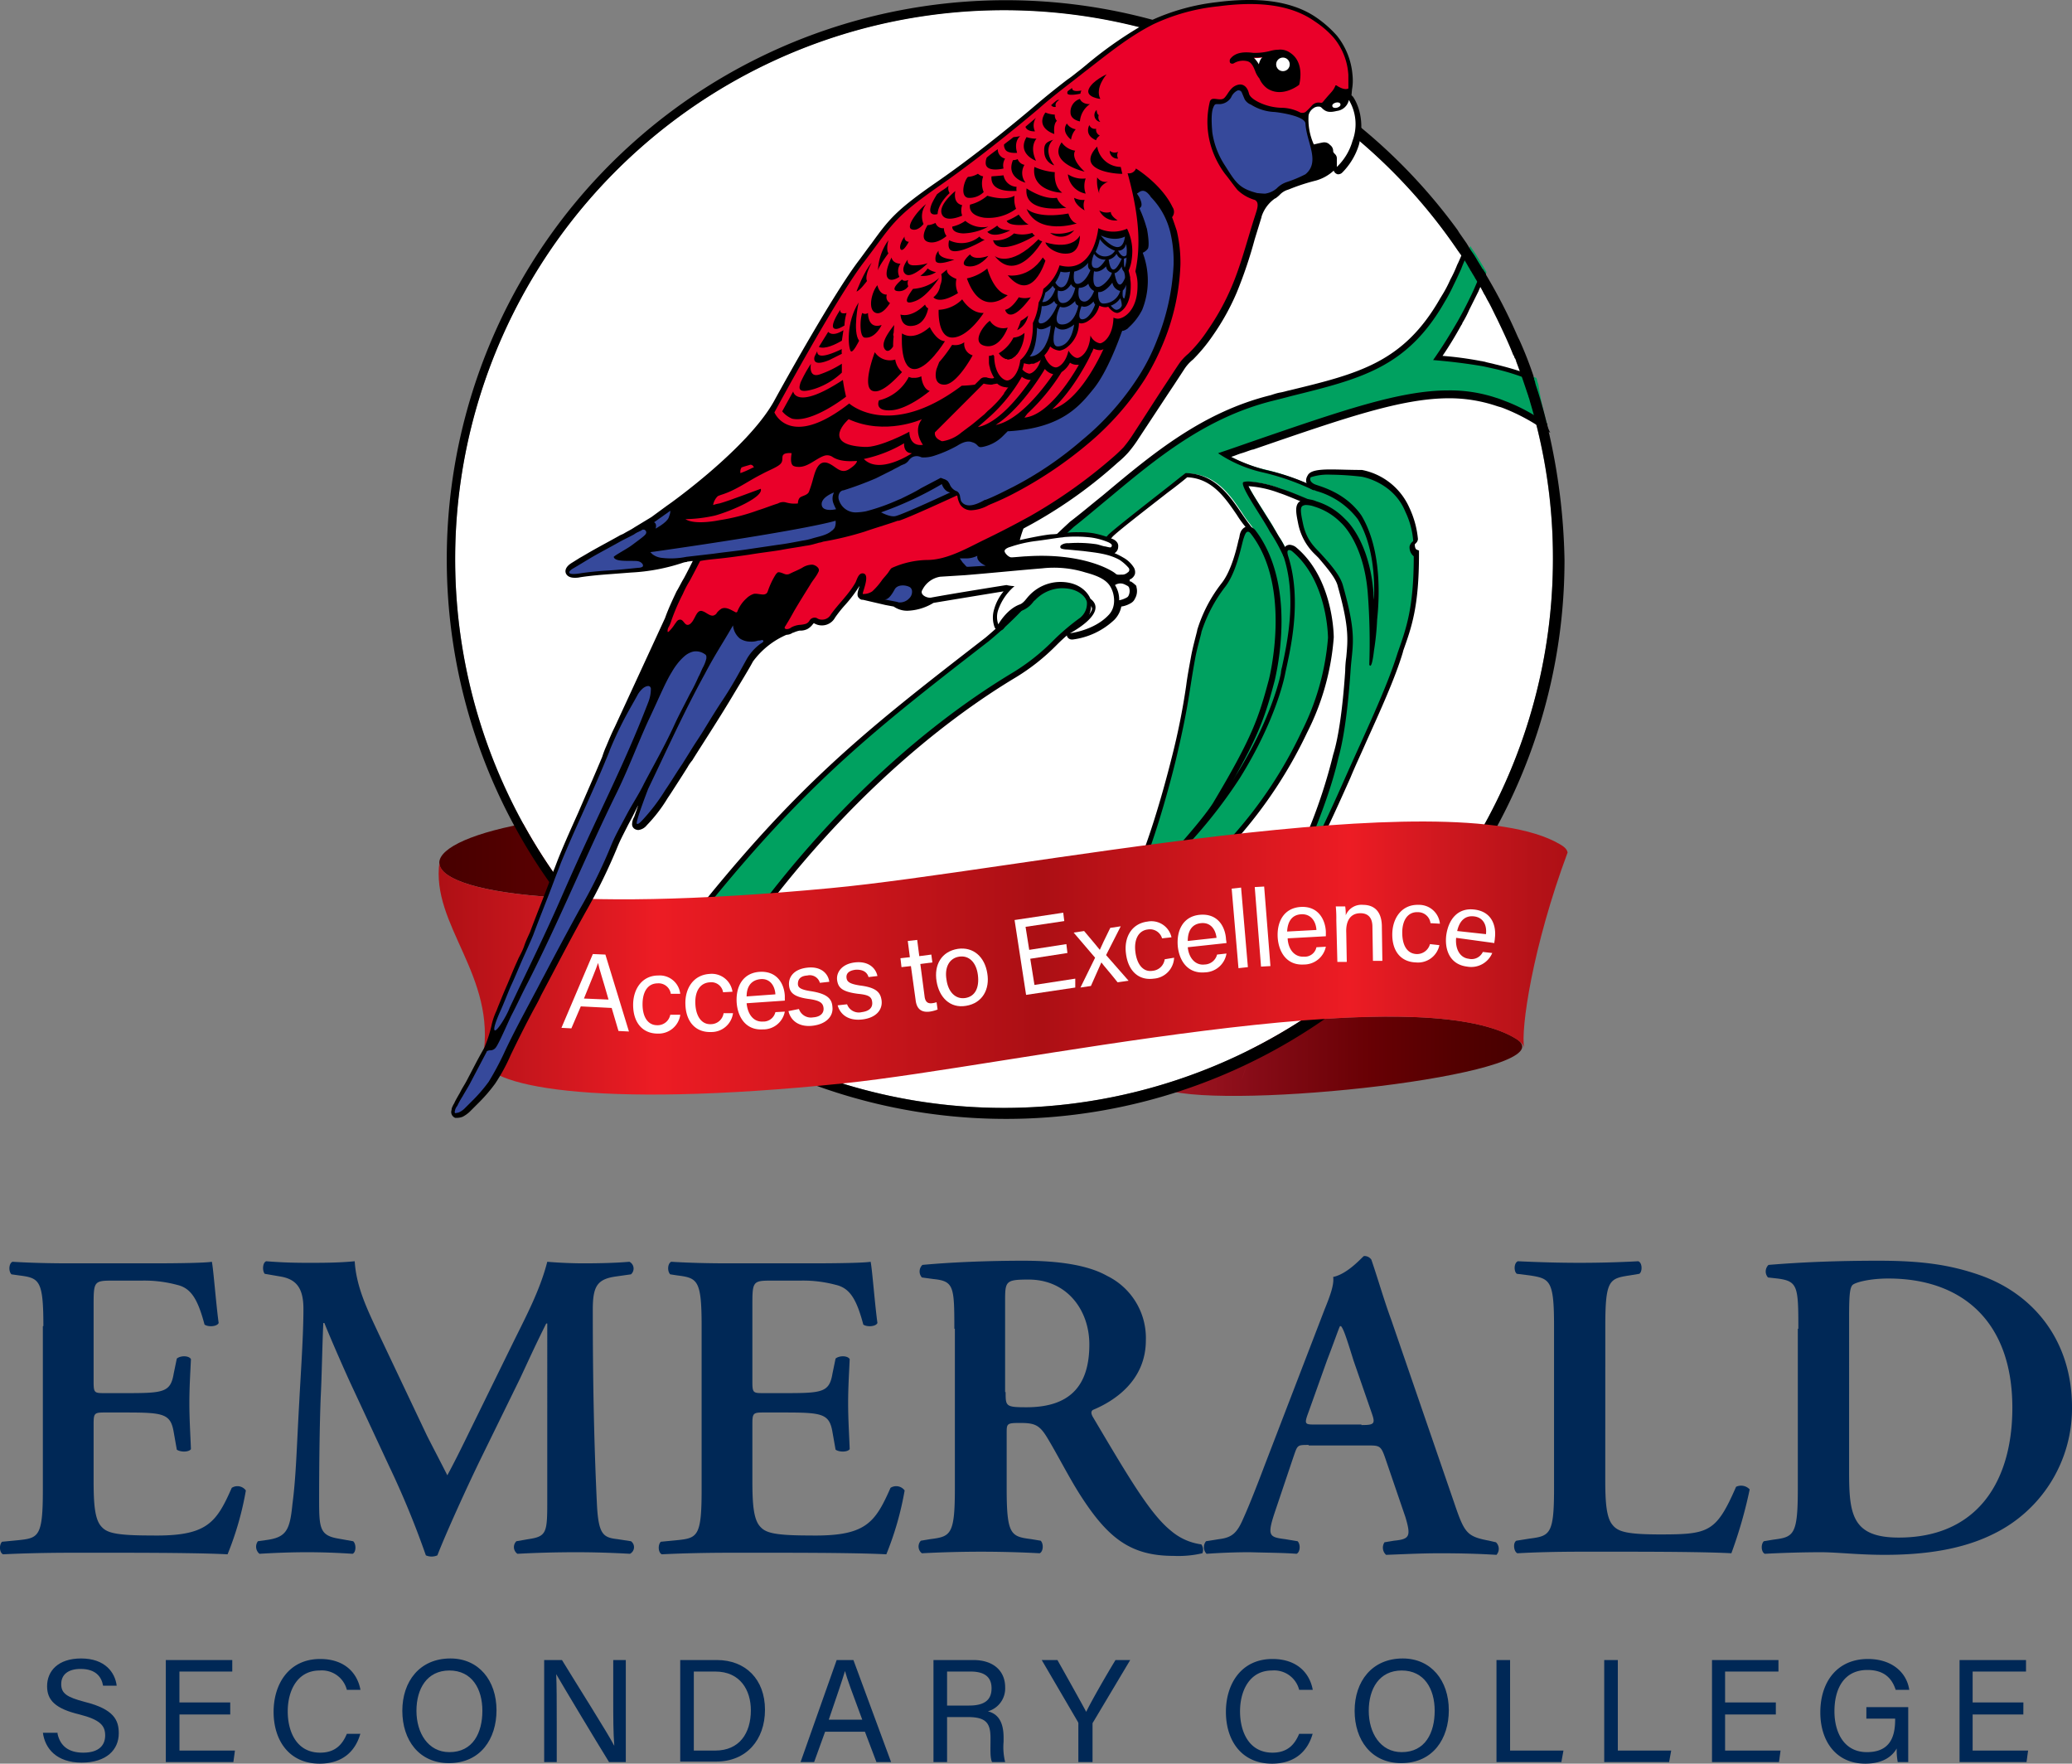 <svg xmlns="http://www.w3.org/2000/svg" xmlns:xlink="http://www.w3.org/1999/xlink" viewBox="0 0 395.99 337"><rect x="0" y="0" width="395.99" height="337" fill="#808080" stroke="none"/><defs><linearGradient id="e982587d-3a20-44b9-a618-123e6c73c46d" x1="224.31" y1="141.17" x2="291.05" y2="141.17" gradientTransform="matrix(1, 0, 0, -1, 0, 343)" gradientUnits="userSpaceOnUse"><stop offset="0" stop-color="#a01622"></stop><stop offset="0.2" stop-color="#8a0d19"></stop><stop offset="0.57" stop-color="#670004"></stop><stop offset="0.85" stop-color="#500000"></stop><stop offset="1" stop-color="#470000"></stop></linearGradient><clipPath id="b6584220-449e-47ef-a053-40f50f1e9e86"><path d="M241.89,195.6c21.1-2.1,39.7-2.2,47.9,2.9,10.1,6.4-50,13.3-65.6,10.1.1.1,15.8-5,17.7-13" style="fill:none"></path></clipPath><linearGradient id="ee02ce54-c5c8-476c-b1d3-d175df7258d7" x1="237.34" y1="144" x2="241.94" y2="144" xlink:href="#e982587d-3a20-44b9-a618-123e6c73c46d"></linearGradient><linearGradient id="e5f965c3-5f4f-428d-bdc0-593f3c5a8ddf" x1="241.89" y1="150.47" x2="289.79" y2="150.47" xlink:href="#e982587d-3a20-44b9-a618-123e6c73c46d"></linearGradient><clipPath id="b46844db-fb87-401a-85e6-d97e8c4ac247"><path d="M156.39,169.9c-108.5,9.9-84.9-21.9,3.5-13.5,0,0-3.2,7.2-3.4,13.4" style="fill:none"></path></clipPath><linearGradient id="fffdb70d-d78f-4d95-bd44-79a5976755ea" x1="159.89" y1="179.6" x2="83.96" y2="179.6" xlink:href="#e982587d-3a20-44b9-a618-123e6c73c46d"></linearGradient><clipPath id="a1cdeba0-75b0-47dd-9c8a-264a93694dd7"><path d="M92.29,202.1c-.3,5.3,20.5,9.9,69,4.9,31.7-3.3,109.2-20.7,128.6-8.4.9.6,1.3,1.1,1.4,1.7h0c-.7-3.6,1.6-19.4,8.3-37.4h0c-.1-.6-.6-1.1-1.5-1.6-21-12.3-104.9,5.2-139.3,8.4-52.8,5-75.2.4-74.8-5h0C82.29,176.8,95,186.4,92.29,202.1Z" style="fill:none"></path></clipPath><linearGradient id="adf08b43-5366-4d53-b38d-96fb1aa95136" x1="81.49" y1="159.35" x2="301.99" y2="159.35" gradientTransform="matrix(1, 0, 0, -1, 0, 343)" gradientUnits="userSpaceOnUse"><stop offset="0" stop-color="#ab0f14"></stop><stop offset="0.09" stop-color="#c7161d"></stop><stop offset="0.2" stop-color="#ed1c24"></stop><stop offset="0.53" stop-color="#ab0f14"></stop><stop offset="0.8" stop-color="#ed1c24"></stop><stop offset="0.88" stop-color="#cf181f"></stop><stop offset="0.96" stop-color="#b51218"></stop><stop offset="1" stop-color="#ab0f14"></stop></linearGradient></defs><g id="e719d815-bb23-4a10-937f-ae0eb16b8857" data-name="Layer 2"><g id="b6d35656-6e43-4198-8b4d-de83c9b50d38" data-name="Modify 2"><g id="f25fbe73-08b1-4e0e-9d91-2db89dcd1c8e" data-name="icon"><path id="b3f3402c-178e-4397-96f0-8c026116684c" data-name="SVGID" d="M241.89,195.6c21.1-2.1,39.7-2.2,47.9,2.9,10.1,6.4-50,13.3-65.6,10.1.1.1,15.8-5,17.7-13" style="fill:url(#e982587d-3a20-44b9-a618-123e6c73c46d)"></path><g style="clip-path:url(#b6584220-449e-47ef-a053-40f50f1e9e86)"><path d="M241.89,195.6c21.1-2.1,39.7-2.2,47.9,2.9,10.1,6.4-37,15-52.5,11.8a109.4,109.4,0,0,0,4.6-14.7" style="fill:none"></path></g><g style="clip-path:url(#b6584220-449e-47ef-a053-40f50f1e9e86)"><path d="M237.29,206.4a120.58,120.58,0,0,0,4.6-14.8" style="fill:url(#ee02ce54-c5c8-476c-b1d3-d175df7258d7)"></path></g><g style="clip-path:url(#b6584220-449e-47ef-a053-40f50f1e9e86)"><path d="M241.89,191.7c21.1-2.1,39.7-2.2,47.9,3" style="fill:url(#e5f965c3-5f4f-428d-bdc0-593f3c5a8ddf)"></path></g><g style="clip-path:url(#b46844db-fb87-401a-85e6-d97e8c4ac247)"><path d="M156.39,169.9c-108.5,9.9-84.9-21.9,3.5-13.5,0,0-3.2,7.2-3.4,13.4" style="fill:url(#fffdb70d-d78f-4d95-bd44-79a5976755ea)"></path></g><circle cx="191.89" cy="106.8" r="104.9" style="fill:#fff"></circle><path d="M206.79,118.4l-.1.1a51.52,51.52,0,0,0-5.3,4.5l-.1.1a40.19,40.19,0,0,1-7.6,6c-13.2,7.9-37.2,25.7-59.2,60.4-1.1,1.7-2.1,3.4-3.2,5.2a.35.35,0,0,0-.2-.1,101.86,101.86,0,0,1-8.3-6.4c1.2-1.7,2.5-3.3,3.7-4.9,24-31.7,37.6-42.2,62-61a77,77,0,0,0,7.3-6.9,7.64,7.64,0,0,0,.9-.9l.3-.3.2-.2a7.67,7.67,0,0,1,5.2-2.4h.2c4.1,0,5.2,2.6,5.3,2.9v.1l.1.2A4.31,4.31,0,0,1,206.79,118.4Z" style="fill:#00a160"></path><path d="M208.49,114.8v-.2l-.1-.2h0a5,5,0,0,0-1.4-1.8,6.94,6.94,0,0,0-4.4-1.4h-.2a8.14,8.14,0,0,0-5.5,2.5h0l-.2.2-.1.1-.1.1-.1.1a3,3,0,0,1-.8.8h0a90.42,90.42,0,0,1-7.2,6.8c-24.4,18.9-38,29.4-62.1,61.1-1.2,1.6-2.4,3.2-3.7,4.9a1.38,1.38,0,0,0,.4.3c.1.1.3.2.4.3,1.2-1.7,2.5-3.3,3.7-4.9,24.1-31.7,37.9-42.4,61.9-61a75.37,75.37,0,0,0,7.3-6.9,7.64,7.64,0,0,0,.9-.9l.2-.2.3-.3a7.22,7.22,0,0,1,4.9-2.2h.2c3.7,0,4.7,2.3,4.8,2.6,0,.1,0,.1.1.2a3.46,3.46,0,0,1-1.1,3.1l-.1.1a42.65,42.65,0,0,0-5.3,4.5,40.19,40.19,0,0,1-7.6,6c-13.5,8.1-37.4,25.9-59.3,60.6-1.1,1.7-2.1,3.4-3.2,5.2.1.1.2.1.3.2s.1.1.2.1.2.1.2.2a.35.35,0,0,0,.2.1c1.1-1.8,2.1-3.5,3.2-5.2,21.9-34.6,45.8-52.4,59-60.3a40.19,40.19,0,0,0,7.6-6l.1-.1a39.88,39.88,0,0,1,5.2-4.4h.1l.1-.1.1-.1h0A4.84,4.84,0,0,0,208.49,114.8Z"></path><path d="M295.69,81.1l-1.4-.6-.3-.1a45,45,0,0,0-5.7-3c-.7-.3-1.4-.6-2-.8-.2-.1-.4-.1-.6-.2a29.58,29.58,0,0,0-8.9-1.4c-9.1,0-19.9,3.7-37.6,9.8l-2.2.8c-1,.3-2,.7-3,1a27.17,27.17,0,0,0,7.7,3.1,45.63,45.63,0,0,1,9.4,3.3l.7-.7.5.1a15.94,15.94,0,0,1,8.8,6c3.9,6.5,3.6,15.4,3.1,20.2-.1.7-.1,1.4-.2,2.1a34.32,34.32,0,0,1-.4,3.9c-.4,3.3-.9,3.3-1.2,3.3s-.5-.1-.7-.6v-.2a121.1,121.1,0,0,0-.3-13.7c-.7-9.3-4.9-13-4.9-13l-.2-.2a10.55,10.55,0,0,0-4.5-2.8l-1-.4,1.2-.7c-3.6-1.5-5.9-2.4-7-2.8a18.62,18.62,0,0,0-6.1-1.4h-.6c.2.9,2,3.7,3.1,5.4.8,1.3,1.6,2.5,2.1,3.4.4.7.7,1.3,1.1,1.9a11.61,11.61,0,0,1,1.4,2.7l1.2.9v.2c2.3,8,.4,16.9-.5,21.1a5.16,5.16,0,0,0-.2,1.1c0,.1-1.6,8.6-8.7,19.9-.6,1-1.3,2-2,3.1l-.3.5-2-2,.2-.3c6-10.3,7.1-14,8.8-20.3,0-.1,3.9-15.5-2.1-25.6l-.7-1.2,1.3.5a32.7,32.7,0,0,0-2.1-3.3,19.08,19.08,0,0,1-1.5-2.1c-2.2-3.3-4.9-7.3-10.1-7.5q-1.2.9-2.7,2.1l-1.2.9c-4.4,3.4-9.9,7.7-10.7,8.6l-.7.8-.3-.1a8.31,8.31,0,0,0-2.6-.6,13.68,13.68,0,0,0-2.8-.2,13.4,13.4,0,0,0-2,.1l-1.4.1,2.4-2.3c2.1-1.6,4.1-3.3,6.1-4.9l.7-.5c9.1-7.6,18.6-15.4,31.5-18.7l3.5-.9c13.2-3.2,22-5.4,29.1-17.8.1-.1.1-.2.2-.3.6-1,1.1-2,1.7-3.2.5-1,.9-2,1.4-3.1L281,47c.4.7.9,1.3,1.3,2,.1.2.2.3.3.5.5.8,1,1.6,1.5,2.5-.9,1.9-2.1,4.6-3.2,6.7-.6,1.2-1.1,2.2-1.5,2.9l-.1.1c-1.3,2.3-2.7,4.6-4.2,6.8a84.73,84.73,0,0,1,8.5,1.1h.3c.7.1,1.5.3,2.4.5,2.4.6,5.2,1.4,7.3,2.1a1.85,1.85,0,0,1,.2.7c.1.2.1.3.2.5A56.22,56.22,0,0,0,295.69,81.1Z" style="fill:#00a160"></path><path d="M295.69,81.1c0-.1-.1-.2-.1-.3-.6-.4-1.5-.9-1.5-.9a34.29,34.29,0,0,0-6-3.1c-.8-.3-1.5-.6-2.2-.8a27.93,27.93,0,0,0-9.1-1.4c-9.2,0-20.2,3.8-37.9,9.9-2,.7-4,1.4-6.1,2.1a25.19,25.19,0,0,0,8.7,3.7,47.44,47.44,0,0,1,9.6,3.4l.8-.8a15.87,15.87,0,0,1,8.7,5.9c3.3,5.5,3.7,13.3,3,19.9a49,49,0,0,1-.6,5.9s-.3,2.9-.7,2.9c-.1,0-.1-.1-.2-.2a122.34,122.34,0,0,0-.3-13.8c-.7-9.6-5.1-13.3-5.1-13.3a10.3,10.3,0,0,0-4.9-3l1.1-.6c-2.4-1-6.3-2.7-8-3.2a21.5,21.5,0,0,0-6.2-1.4,3.4,3.4,0,0,0-1,.1c-1.1.3,3.6,6.8,5,9.5a32.79,32.79,0,0,1,2.6,4.7l1.2.8c2.5,8.7,0,18.2-.8,22,0,0-1.5,8.4-8.6,19.8-.7,1.1-1.3,2.1-2,3.1l-1.3-1.3c5.9-10.2,7.1-14,8.8-20.4,0,0,4-15.6-2.2-26l1.1.4a25.39,25.39,0,0,0-2.7-4.5c-2.6-3.3-5.4-9.7-12.2-9.8-.8.6-1.8,1.4-2.8,2.2-4.6,3.6-11,8.6-12,9.6l-.5.6a16.26,16.26,0,0,0-2.6-.7,15.15,15.15,0,0,0-2.9-.2,12.75,12.75,0,0,0-2,.1l1.4-1.3c2.3-1.8,4.5-3.7,6.7-5.5,9.1-7.6,18.5-15.4,31.3-18.6,1.2-.3,2.4-.6,3.5-.9,13.3-3.3,22.2-5.4,29.4-18a32.39,32.39,0,0,0,1.7-3.2c.5-1,1-2.1,1.5-3.2,0-.1,1.2-2.9,1.5-3.5-.1-.2-.2-.3-.3-.5s-.2-.3-.3-.5l-1.5,3.4-.2.4a23.94,23.94,0,0,1-1.3,2.8,24,24,0,0,1-1.7,3.2c-.1.2-.2.3-.3.5-7,12.2-15.6,14.3-28.8,17.5-.5.1-1.1.3-1.7.4s-1.2.3-1.8.5c-13,3.2-22.5,11.1-31.7,18.8l-.6.5c-2,1.6-4,3.3-6.1,4.9h0l-1.4,1.3-2.1,2,2.9-.2c.6,0,1.3-.1,1.9-.1a16.35,16.35,0,0,1,5.2.8l.6.2.5-.5.5-.6c.8-.9,6.5-5.3,10.6-8.5l1.2-.9c.9-.7,1.8-1.4,2.5-2,4.8.2,7.3,4,9.5,7.2a19.08,19.08,0,0,0,1.5,2.1,21.19,21.19,0,0,1,1.3,2l-1.4-.5,1.5,2.5c5.9,10,2.1,25.1,2.1,25.3-1.6,6.2-2.8,9.9-8.7,20.2l-.4.7.6.5,1.4,1.3.8.8.7-1c.7-1,1.4-2.1,2.1-3.1,7.1-11.4,8.7-19.8,8.8-20.1a3.59,3.59,0,0,0,.2-1.1c.9-4.3,2.8-13.2.5-21.3l-.1-.3-.3-.2-1-.7a17.39,17.39,0,0,0-1.4-2.7c-.4-.6-.7-1.2-1.1-1.8-.5-.9-1.3-2.1-2.1-3.4s-2.2-3.5-2.8-4.7a20.39,20.39,0,0,1,5.9,1.3c1.3.4,4,1.6,6.1,2.4l-1.2.7,2.1.8a10.71,10.71,0,0,1,4.4,2.7l.2.2c.1,0,4,3.7,4.8,12.7a124.14,124.14,0,0,1,.3,13.7v.2l.1.2a1.22,1.22,0,0,0,1.1.9c1,0,1.4-.9,1.7-3.7a20.54,20.54,0,0,0,.4-3.9,13.55,13.55,0,0,1,.2-2c.5-4.9.8-14-3.2-20.5h0a16.47,16.47,0,0,0-9.1-6.2h-.2l-.6-.2-.4.5-.2.2a43.26,43.26,0,0,0-9.1-3.1,32.93,32.93,0,0,1-6.6-2.5c.7-.2,1.3-.5,2-.7s1.4-.5,2.1-.7h.1c17.7-6.1,28.4-9.8,37.5-9.8a28.45,28.45,0,0,1,8.8,1.4c.3.1.6.2,1,.3h0c.6.2,1.3.5,2,.8a38.16,38.16,0,0,1,5.2,2.8l.4.2,1.9,1.1A5.41,5.41,0,0,1,295.69,81.1Zm-2.4-8.2a1.85,1.85,0,0,1-.2-.7.6.6,0,0,1-.1-.4c-.8-.3-2-.7-2-.7-1.8-.6-3.6-1.1-5.3-1.5-.7-.2-1.4-.3-2-.5-.2,0-.4-.1-.6-.1a66.56,66.56,0,0,0-7.4-1c1.3-1.9,2.5-3.9,3.6-5.9a.76.76,0,0,0,.2-.4,19.65,19.65,0,0,0,1.3-2.5l1.8-3.6c0-.1,1-2.2,1.4-3.2a2.19,2.19,0,0,0-.3-.5c-.1-.2-.2-.3-.3-.5-.4.9-1.4,3.2-1.4,3.2-.5,1.2-1.1,2.4-1.7,3.6-.5,1-1.1,2.1-1.6,3-1.5,2.6-3.1,5.2-4.8,7.6,3.6.3,6.7.7,9.6,1.2l2.7.6a44.77,44.77,0,0,1,5.2,1.6c-.1.1,1.1.5,1.9.7Z"></path><path d="M249.69,163.9h0l-.2-.1-.1-.2c-.2-.4,0-1.1,1.3-4.5a99.2,99.2,0,0,0,4.7-14.5c1-3.4,1.8-8.8,2.3-16.2.1-1,.2-1.8.2-2.6.4-3.3.6-5.8-1.6-13.7-.3-1.5-1.8-3.4-3.8-5.7l-.6-.6a10.39,10.39,0,0,1-3.2-5.8c-.5-2.2-.7-3.4.4-3.9a1.88,1.88,0,0,1,.8-.2,3.43,3.43,0,0,1,1.6.4,11.44,11.44,0,0,1,5.1,3.1l.2.2c.2.1,4.5,4,5.2,13.7,0,0,.4,3.7.4,10.5.2-1.2.2-2.2.3-3.1a14.92,14.92,0,0,1,.2-2.1c.5-4.6.8-13.4-3-19.6a14.94,14.94,0,0,0-8.3-5.6c-.2-.1-.4-.1-.5-.2a2.18,2.18,0,0,1-1.1-1,1.18,1.18,0,0,1,.1-1c.2-.4.9-.9,4-.9a51.19,51.19,0,0,1,6.1.4,11.83,11.83,0,0,1,8.7,7,20.06,20.06,0,0,1,1.6,5.8v.3l-.3.2c-.1.1-.4.3-.4.6,0,1.1.5,1.4.6,1.4l.2.1v.3c0,9.9-1.4,13.7-3,18.2l-.2.4c-1.5,5-4.3,11.1-7,17.1-1,2.3-2.1,4.6-3,6.8-6.8,15.1-7.3,15.2-7.9,15.2C249.89,163.9,249.69,163.9,249.69,163.9Z" style="fill:#00a160"></path><path d="M254.29,90.7a53.69,53.69,0,0,1,6,.4s6,1,8.3,6.7a15.63,15.63,0,0,1,1.5,5.6,1.74,1.74,0,0,0-.7,1,2.19,2.19,0,0,0,.8,1.9c0,10.1-1.5,13.9-3.1,18.5-2.1,6.8-6.5,15.9-10,23.8-2.2,5-6.7,14.9-7.4,14.9h0c-.7-.2,4-9.4,6.1-18.7.8-2.8,1.7-7.8,2.3-16.3.3-5.2,1.4-6.6-1.4-16.5-.4-1.6-1.7-3.4-4-5.9-1.1-1.3-3-2.6-3.7-6.2-.5-2.3-.5-3.1.1-3.3a1.27,1.27,0,0,1,.6-.1,4.94,4.94,0,0,1,1.5.3,12.06,12.06,0,0,1,5.1,3.1s4.3,3.7,5.1,13.3a122.34,122.34,0,0,1,.3,13.8c.1.2.1.2.2.2.4,0,.7-2.9.7-2.9a51.11,51.11,0,0,0,.6-5.9c.7-6.6.3-14.4-3-19.9-3.2-4.6-8.2-5.6-9-6s-.9-.9-.7-1.3a10.5,10.5,0,0,1,3.8-.5m0-1c-2.6,0-4,.3-4.4,1.2a1.7,1.7,0,0,0-.2,1.4,2,2,0,0,0,1.3,1.3h0a1.69,1.69,0,0,1,.5.2,15,15,0,0,1,8,5.4c2.8,4.6,3.3,10.7,3.1,15.4a12.53,12.53,0,0,1-.1-1.4c-.8-9.9-5.2-13.8-5.4-14l-.2-.2a12.69,12.69,0,0,0-5.3-3.2,4.54,4.54,0,0,0-1.8-.4,3,3,0,0,0-1,.2c-1.5.6-1.1,2.4-.7,4.4a11.12,11.12,0,0,0,3.3,6l.6.6c1.7,2,3.4,4,3.7,5.5h0c2.2,7.8,1.9,10.2,1.6,13.5a19.66,19.66,0,0,0-.2,2.6c-.5,7.4-1.3,12.8-2.3,16h0a101.63,101.63,0,0,1-4.7,14.4c-1.4,3.5-1.6,4.2-1.3,4.9a.78.78,0,0,0,.4.4l.2.2h.4c.9,0,1.4,0,8.3-15.5.9-2.2,2-4.5,3-6.8,2.7-6,5.5-12.1,7-17.1l.1-.4c1.6-4.5,3-8.4,3-18.4v-.7l-.5-.2c-.1-.1-.3-.3-.3-1l.2-.2a1.2,1.2,0,0,0,.4-.8h0a17.88,17.88,0,0,0-1.6-5.9,12.53,12.53,0,0,0-9.1-7.3h0c-2.3,0-4.4-.1-6-.1Z"></path><path d="M295.89,82.1a3.55,3.55,0,0,1-.2-1c0-.1-.1-.2-.1-.3-.6-2.5-1.3-4.9-2.1-7.3,0-.1-.1-.3-.1-.4V73a1.85,1.85,0,0,1-.2-.7.6.6,0,0,1-.1-.4,70.66,70.66,0,0,0-2.7-6.9l-.3-.6A102.56,102.56,0,0,0,284,52.5a2.19,2.19,0,0,0-.3-.5c-.1-.2-.2-.3-.3-.5-.4-.7-.8-1.3-1.2-2-.1-.2-.2-.3-.3-.5-.3-.5-.7-1-1-1.5-.1-.2-.2-.3-.3-.5s-.2-.3-.3-.5c-.5-.7-.9-1.3-1.4-2-.1-.2-.2-.3-.3-.5A106.84,106.84,0,1,0,122,187.4l.3.3a1.38,1.38,0,0,0,.4.3h0a1.38,1.38,0,0,0,.4.3c.1.1.3.2.4.3,2.5,2.1,5,4,7.6,5.9.1.1.2.1.3.2s.1.1.2.1.2.1.2.2a.35.35,0,0,0,.2.1l.2.2A106.74,106.74,0,0,0,299,107,117.82,117.82,0,0,0,295.89,82.1ZM192,211.7a104,104,0,0,1-59.4-18.5l-.1-.1c-.1-.1-.2-.1-.3-.2l-.1-.1c-.1-.1-.2-.2-.3-.2l-.1-.1c-2.6-1.8-5-3.7-7.4-5.7-.1-.1-.3-.2-.4-.3s-.3-.2-.4-.3-.1-.1-.2-.1a12216795864200.71,12216795864200.71,0,0,1-.8-.6A104.88,104.88,0,1,1,278.69,48c.1.1.2.3.3.4a21.28,21.28,0,0,1,1.6,2.5c.1.2.2.3.3.5a2.19,2.19,0,0,0,.3.5c.2.4.5.8.7,1.2.1.2.2.3.3.5.5.8,1,1.7,1.4,2.5.1.2.2.3.3.5l.3.6c.6,1,1.1,2.1,1.6,3.1l.3.6c1.1,2.3,2.2,4.6,3.1,6.9a.1.1,0,0,0,.1.1c.1.2.1.3.2.5h0a.1.1,0,0,0,.1.1,1.42,1.42,0,0,1,.2.6c.8,2.1,1.5,4.2,2.2,6.3.1.2.1.4.2.6a6.37,6.37,0,0,1,.2.7,102.88,102.88,0,0,1,4.4,30.1A104.92,104.92,0,0,1,192,211.7Z"></path><path d="M56,106.7v.1" style="fill:none"></path><path d="M207.39,182.4c-.5,0-.7-.3-.7-.4a1.2,1.2,0,0,1,.4-1.2l1.1-1.1a42.16,42.16,0,0,0,8.9-11.9c2.7-5.8,5.6-15.6,7.4-22.8,1.7-7.4,2.2-10.5,2.8-13.9.3-1.6.5-3.3.9-5.4.3-1.7.8-3.4,1.2-5.1v-.1a28.45,28.45,0,0,1,4.6-8.8c1.8-2.4,2.8-6.6,3.3-8.4.1-.4.2-.7.2-.8.1-.9.6-1.3,1.1-1.3a1,1,0,0,1,.8.5c8.1,10.4,3.8,27.7,3.6,28.4-1.8,7-3,10.9-10.7,23.7a101,101,0,0,1-8.4,10.3,90.11,90.11,0,0,0,12.8-15.7c7-11.1,8.6-19.5,8.6-19.6a3.59,3.59,0,0,0,.2-1.1c.9-4.3,2.9-13.2.4-21.2-.2-.8-.2-1.3.1-1.6a.71.71,0,0,1,.6-.3,1.21,1.21,0,0,1,.8.3c7.1,5.9,7.1,16.5,7.1,17a45.67,45.67,0,0,1-5.1,18,82.41,82.41,0,0,1-13.3,20.1l-.2.2-.3-.1h-.4c-2,0-4.8,2.5-4.9,5.1v.2l-.2.1c-.8.7-2,1.7-3.5,2.9-5.8,4.9-14.6,12.4-18.5,13.9A5.64,5.64,0,0,0,207.39,182.4Z" style="fill:#00a160"></path><path d="M238.49,101.6c.2,0,.3.1.5.3,8.1,10.3,3.5,28,3.5,28-1.9,7.1-3.1,10.9-10.7,23.6-3.3,5.1-13.9,16.1-13.9,16.1l1.5-.9A92.33,92.33,0,0,0,237,148.6c7.1-11.4,8.6-19.8,8.6-19.8.8-3.9,3.4-13.7.6-22.5-.3-1-.1-1.2.2-1.2a1.23,1.23,0,0,1,.5.2c6.9,5.7,6.9,16.6,6.9,16.6a48,48,0,0,1-5,17.8,82.75,82.75,0,0,1-13.2,20h-.5c-2.4,0-5.3,2.8-5.4,5.5-4.1,3.3-17.1,14.9-21.8,16.7a1.27,1.27,0,0,1-.6.1c-.4,0-.4-.2,0-.7a44.61,44.61,0,0,0,10-13.1c2.8-5.9,5.7-16,7.4-22.9,2.6-11,2.5-12.9,3.7-19.4.3-1.7.8-3.4,1.2-5v-.1a28.19,28.19,0,0,1,4.5-8.6c2.3-2.9,3.2-8.3,3.6-9.4.3-.9.5-1.2.8-1.2m0-1h0c-.6,0-1.4.5-1.6,1.8a4.5,4.5,0,0,1-.2.8c-.4,1.8-1.4,5.9-3.2,8.2a27.66,27.66,0,0,0-4.7,9v.1c-.4,1.6-.9,3.4-1.2,5.1-.4,2.2-.7,3.8-.9,5.4a131.66,131.66,0,0,1-2.8,13.9c-1.8,7.2-4.7,17-7.4,22.7a43.12,43.12,0,0,1-8.8,11.8l-1.1,1.1c-.2.3-.8,1-.5,1.7a1.25,1.25,0,0,0,1.2.7,2.49,2.49,0,0,0,.8-.1h.2c3.9-1.5,12.8-9,18.6-13.9,1.4-1.2,2.7-2.2,3.5-2.9l.4-.3v-.5c.1-2.3,2.6-4.6,4.4-4.6h.3l.5.1.4-.4a86.52,86.52,0,0,0,13.4-20.3,48,48,0,0,0,5.1-18.2h0c0-.5-.1-11.4-7.3-17.3h0a2.3,2.3,0,0,0-1.1-.4,1.23,1.23,0,0,0-1,.5,2.34,2.34,0,0,0-.1,2c2.5,7.9.5,16.7-.4,20.9a5.16,5.16,0,0,0-.2,1.1c0,.1-1.6,8.4-8.5,19.4-.2.3-.4.7-.6,1,5.2-9.1,6.3-12.9,7.9-18.9a51.58,51.58,0,0,0,1.3-10.3c.2-7.7-1.6-14.1-5-18.5a1.89,1.89,0,0,0-1.4-.7Z"></path><g style="clip-path:url(#a1cdeba0-75b0-47dd-9c8a-264a93694dd7)"><rect x="81.49" y="156.3" width="220.5" height="54.7" style="fill:url(#adf08b43-5366-4d53-b38d-96fb1aa95136)"></rect></g><path d="M258.59,18.5l-.1-.1-.2-.2.1-1.1a9.85,9.85,0,0,0,.1-2.7,13.78,13.78,0,0,0-3-7.6,21.45,21.45,0,0,0-3.7-3.3c-3.2-2.3-7.6-3.5-12.9-3.5a45.93,45.93,0,0,0-6.2.4A41.23,41.23,0,0,0,220,3.9a75.59,75.59,0,0,0-12.4,8.5l-1.1.9c-.8.6-1.6,1.3-2.5,1.9-2.1,1.6-4.2,3.3-6.2,5-.1.1-9.8,8.4-18.8,14.6-7.8,5.4-9.1,7.1-12.5,11.8-.7.9-1.4,1.9-2.3,3.1-4.6,6-13.4,21.7-16.3,27-5.1,9.1-20.2,19.8-20.4,19.9h0l-3,2.2-3.3,2h0c-.1.1-.2.1-.3.2-.5.3-1.1.6-1.6.9-.3.2-.7.3-1,.5-1.6.9-3.3,1.8-4.9,2.7-.9.5-1.7,1-2.6,1.5l-1.6,1c-1.1.7-1.2,1.4-1.1,1.8s.5,1,1.7,1a4.48,4.48,0,0,0,1.1-.1c1.9-.3,4.4-.5,5.8-.6l2.6-.2,1.3-.1a37.14,37.14,0,0,0,10-1.9l.4-.1a.6.6,0,0,0,.4-.1c.3,0,.7-.1,1-.1-1,2-1.7,3.3-1.7,3.3-.5.8-.9,1.7-1.4,2.5-.8,1.7-1.6,3.4-2.2,5.1l-9.6,20.8h0c-.6,1.2-1.1,2.4-1.6,3.6a18,18,0,0,0-.8,2.1c-1.5,3.6-3.1,7.2-4.6,10.7-1.3,2.9-2.7,6-3.9,9-.3.8-.6,1.6-.9,2.3-.1.4-.3.8-.4,1.1-1.3,3.5-2.7,6.9-4,10.4-.4.9-.8,1.7-1.1,2.6s-.7,1.6-1.1,2.4l-.4.9c-.6,1.3-1.1,2.6-1.7,4-.3.7-.7,1.6-1.1,2.6s-.7,1.7-1,2.5a13.21,13.21,0,0,0-1,3h0a25.18,25.18,0,0,1-1.3,4h0c0,.1-.1.1-.1.2l-.5.9c-.9,1.6-1.7,3.2-2.6,4.9-.3.6-.6,1.1-.9,1.6s-.4.7-.6,1.1c-.4.7-.7,1.2-1,1.8-.1.3-.3.5-.4.8a1.45,1.45,0,0,0-.2.7,1.19,1.19,0,0,0,.7,1.5h.4a3,3,0,0,0,1-.2,5.83,5.83,0,0,0,1.5-1.1l.1-.1,1.2-1.2.5-.5a30.71,30.71,0,0,0,2.9-3.4,34.08,34.08,0,0,0,3-5.5c1.4-2.9,2.9-5.9,4.4-8.7.5-.9,1-1.8,1.4-2.7l1.8-3.4c2.1-4,4.3-8.2,6.7-12.5a106.67,106.67,0,0,0,6.2-12.7c.5-1.2,1.2-2.5,1.8-3.7.3-.6.7-1.3,1-1.9s.7-1.4,1-2a.35.35,0,0,0,.1-.2l-.8,2.3a2.87,2.87,0,0,0-.4,1.4,1.05,1.05,0,0,0,.5.9,1.45,1.45,0,0,0,.7.2,2.4,2.4,0,0,0,1.6-.9h0a28.79,28.79,0,0,0,4-5.2l.6-.9c1.1-1.7,2.2-3.4,3.2-5a7.68,7.68,0,0,1,.9-1.3c1.6-2.6,5.1-7.9,8-12.8,1.5-2.5,2.8-4.6,3.6-6.1a15.62,15.62,0,0,1,6.4-5.1h0a2.14,2.14,0,0,0,1.2-.4h.1a5.64,5.64,0,0,1,1.2-.4h.3a3,3,0,0,0,1.2-.3,3.33,3.33,0,0,0,1.1-1c.1-.1.1-.1.2-.1h0a2.84,2.84,0,0,0,1.3.4,2.86,2.86,0,0,0,2.7-1.5,24.33,24.33,0,0,1,2-2.5,26,26,0,0,0,2.7-3.6c-.1.2-.1.4-.2.6-.2.7-.4,1.4.1,1.8a1658607206347.78,1658607206347.78,0,0,0,.2.2h0c.1,0,.2.1.3.1h.2l4.3,1,1.6.3a4.49,4.49,0,0,0,2.7.8,10.17,10.17,0,0,0,4.9-1.5c3.6-.6,10.9-1.8,13.4-2.2a9.22,9.22,0,0,0-1.8,3.4,5.4,5.4,0,0,0,.1,3.5,1.15,1.15,0,0,0,.9.6h0a1.05,1.05,0,0,0,.9-.5s1.5-2.6,3.6-3.4a4.88,4.88,0,0,0,1.9-1.5c.1-.1.2-.3.4-.4a7.21,7.21,0,0,1,5-2.3h.2c3.7,0,4.7,2.3,4.8,2.6a1.38,1.38,0,0,0,.3.4c.6.5.6.8.6.9-.1,1.2-2.6,3.1-4.3,4a1.08,1.08,0,0,0-.5,1.2,1,1,0,0,0,1,.7h.1a14.18,14.18,0,0,0,8-3.8,5,5,0,0,0,1.3-2.5,4.9,4.9,0,0,0,1.9-.7h0a1.78,1.78,0,0,0,.7-.8,2.87,2.87,0,0,0,.3-2.2.55.55,0,0,0-.3-.5,4.17,4.17,0,0,0-.8-.6h-.2v-.4h.1a1.76,1.76,0,0,0,.9-1,1.74,1.74,0,0,0-.3-1.4,5.56,5.56,0,0,0-2-1.8,11.94,11.94,0,0,0-1.6-.8,1.39,1.39,0,0,0,.7-1.2c.1-.7-.4-1.3-1.3-1.6a19.06,19.06,0,0,0-3.4-1,15.15,15.15,0,0,0-2.9-.2,15.48,15.48,0,0,0-2.2.1c-.7.1-2.3.3-3,.3-2.1.2-6,1.1-6,1.1a20,20,0,0,1,.7-2.2c.7-.4,1.3-.7,2-1.1a88.45,88.45,0,0,0,16-11.5,18,18,0,0,0,2-1.9,23.43,23.43,0,0,0,2-2.7l2.9-4.4,2.9-4.4,1-1.5,1.9-2.9a7.93,7.93,0,0,1,1.7-1.9,32,32,0,0,0,3.8-4.6,44.91,44.91,0,0,0,4.6-8.3,85.56,85.56,0,0,0,3.4-10.1l1.2-3.9.1-.3v-.1a6.74,6.74,0,0,1,2.6-3.5h.1l.1-.1a5.72,5.72,0,0,0,.8-.7,3.53,3.53,0,0,1,1.3-.8l.3-.1h0a37.43,37.43,0,0,1,5.2-1.7,8.43,8.43,0,0,0,3.4-1.9,1,1,0,0,0,.5.6.6.6,0,0,0,.4.1,1.08,1.08,0,0,0,.7-.3,12.92,12.92,0,0,0,3.2-5.3C261.09,22.4,259,19.1,258.59,18.5Z"></path><path d="M87,212.7c-.1,0-.1-.3-.1-.3s.1-.3.1-.4a2.51,2.51,0,0,1,.4-.7,16.18,16.18,0,0,1,1-1.8c.5-.9,1.1-1.8,1.6-2.8l3-5.7a.22.22,0,0,1,.2-.2,1.27,1.27,0,0,1,.6-.1,1.33,1.33,0,0,0,1-.6c.6-.8,2.4-5,2.9-6,1.1-2.1,2.1-4.3,3.2-6.4,6.1-12,11.1-24.3,17-36.3,2.2-4.5,3.9-9.1,6-13.7,1.1-2.3,2.1-4.6,3.2-6.9.4-.8.8-1.6,1.3-2.4a13,13,0,0,1,1-1.5,10,10,0,0,1,1.4-1.5,4,4,0,0,1,1.7-.9,2.91,2.91,0,0,1,2.2.5.55.55,0,0,1,.3.5v.3a6.7,6.7,0,0,1-.7,1.8c-.3.6-.5,1.2-.8,1.7a35.92,35.92,0,0,1-1.7,3.4c-1,2-2.1,4-3,6-1.8,3.9-3.7,7.2-5.7,11-.9,1.9-2.3,4-3.3,5.9s-2.1,3.8-2.9,5.7a98.12,98.12,0,0,1-6.2,12.6c-2.3,4.2-4.5,8.3-6.7,12.5-.6,1.1-1.2,2.3-1.8,3.4-2,3.8-4.1,7.6-5.9,11.5a56.07,56.07,0,0,1-2.9,5.4,30,30,0,0,1-3.3,3.8l-1.2,1.2a3.81,3.81,0,0,1-1.3.9C87.49,212.6,87.19,212.7,87,212.7Z" style="fill:#36499b"></path><path d="M216.89,52Z" style="fill:#ea0029"></path><path d="M257.69,14.3a12.32,12.32,0,0,0-2.8-7.1,17.86,17.86,0,0,0-3.6-3.1C246.09.4,239,.4,232.89,1.2a38.12,38.12,0,0,0-12.4,3.4c-4.8,2.4-9,5.9-13.3,9.2-2.9,2.3-5.9,4.5-8.6,6.9,0,0-9.7,8.3-18.9,14.7s-9.1,7.5-14.6,14.7S148,78.8,148,78.8s2.9,7.2,14.3-1.7c0,0,7.7,7,21.5-3.4a22.46,22.46,0,0,0,2.5-.2l1.1-1.1a1.14,1.14,0,0,1,.8-.3h.3a3.55,3.55,0,0,0,1,.2.9.9,0,0,0,.5-.1,7.5,7.5,0,0,1-.8-1.8v-.1a3.55,3.55,0,0,1-.2-1V68a1.88,1.88,0,0,0,.8-.2c.1.1.2.2.2.3.1,3.5,1.8,4.6,2.5,4.6s2.1-1,2.5-3.9c1.3-1.1,2.4-3.1,2.4-6.6v-.5a11.39,11.39,0,0,0,1.1-3.9,7,7,0,0,0,.9-2.6,9,9,0,0,0,3.1-4.5c6.6,1.8,7.4-7.1,7.4-7.1a6.5,6.5,0,0,0,5.5.1,9.85,9.85,0,0,1,1,4.4,12.31,12.31,0,0,1-.2,2,7.49,7.49,0,0,1-.5,1.6c.1.4.2.8.3,1.3v.3a6.6,6.6,0,0,1,.1,1.4c0,3.9-2,5.1-2.6,5.1a1.6,1.6,0,0,1-.8-.3,3.82,3.82,0,0,1-.9-.9,1.49,1.49,0,0,1-.6.1,2.61,2.61,0,0,1-1.1-.3,4.88,4.88,0,0,1-2.1,2.9,2.66,2.66,0,0,1-1.3.5,1.09,1.09,0,0,1-.5-.1,5.88,5.88,0,0,1-2.2,4.6,3.26,3.26,0,0,1-1.5.7,3.15,3.15,0,0,1-1.8-.8,5.55,5.55,0,0,1-1.1,1.7c.6,1.7,1.6,2.3,2.2,2.3s1.9-.9,2.4-3.2c.6,1,1.3,1.4,1.7,1.4.6,0,2.3-1.1,2.5-4.3a2.51,2.51,0,0,0,1.8,1.5c.6,0,2.5-1.2,2.6-4.9a2.35,2.35,0,0,0,.8.2c1.2,0,3.8-1.6,3.8-6.3a7.66,7.66,0,0,0-.4-2.7v-.1c1-4.7.8-10.4-1.5-18.7a1.42,1.42,0,0,0,1.6-.9s4.9,3,7,7.4a1.59,1.59,0,0,1-.1,1.9c.3.8.6,1.7.9,2.6a26.72,26.72,0,0,1,.7,6.4,43,43,0,0,1-3.1,14.6,48.38,48.38,0,0,1-3.6,7.2,54.06,54.06,0,0,1-11.1,12.6,77.89,77.89,0,0,1-13.3,9,51.25,51.25,0,0,1-5.3,2.5c-.1.1-.3.1-.4.2a7.5,7.5,0,0,1-3.1.9,2.47,2.47,0,0,1-2.2-1.1A4.76,4.76,0,0,1,183,95a.37.37,0,0,0-.1-.3h-.1l-.4.2c-.9.4-8.9,4.1-10.6,4.6a1.09,1.09,0,0,0-.5.1c-2,.7-4.1,1.3-6.1,2a60.86,60.86,0,0,1-7.9,1.9,3.09,3.09,0,0,1-.8.2,6.37,6.37,0,0,1-.7.2,10.62,10.62,0,0,1-1.9.4c-1.6.3-3.2.5-4.7.8-1.8.3-3.7.5-6.1.9-2.1.3-4.2.6-6.3.8-1,.1-2,.2-3,.4-.1.2-1.6,3.1-2,3.8a19.65,19.65,0,0,0-1.3,2.5,39.16,39.16,0,0,0-2.2,5.1,6.12,6.12,0,0,1-.5,1.2,1.34,1.34,0,0,0-.2.9c0,.1.1.1.3-.1a7.55,7.55,0,0,0,1.1-1.4c.2-.2.3-.5.6-.7,1-.5,1.1,1,1.9.9.1,0,.2-.1.3-.1a2.72,2.72,0,0,0,.8-1c.2-.3.3-.6.5-.9a1.76,1.76,0,0,1,.4-.5.75.75,0,0,1,.8-.1c.7.2,1.6,1.2,2.3.7a.78.78,0,0,0,.4-.4,3.45,3.45,0,0,1,.9-.8c.9-.4,1.9.3,2.7.7h.2l.1-.1a6.63,6.63,0,0,1,1.8-2.6,3.53,3.53,0,0,1,1.3-.8c.6-.2,1.8.3,2.3,0,.3-.1.4-.4.5-.7a14.84,14.84,0,0,1,1.5-3.1l.3-.3c.3-.2,1.1.2,1.4.3a1.21,1.21,0,0,0,1-.1c.8-.4,1.6-.7,2.3-1.1a3.53,3.53,0,0,1,1.9-.6c.5,0,1.3.5,1.3,1a.6.6,0,0,1-.1.4c-.4.9-1.1,1.6-1.6,2.5-1,1.6-2,3.2-3,4.9-.5.9-1,1.8-1.5,2.6-.2.4-.6.7-.1.9a1.31,1.31,0,0,0,1-.3,4.28,4.28,0,0,1,1.6-.5,5,5,0,0,0,1.2-.2,1.34,1.34,0,0,0,.7-.6,1.13,1.13,0,0,1,1.4-.5,1.61,1.61,0,0,0,.9.3,1.9,1.9,0,0,0,1.8-1c1.5-2.1,3.4-3.8,4.7-6.1.3-.6.6-2,1.6-1.7,1.2.4-.4,3.8-.2,3.9a3,3,0,0,0,1.8-.5,13,13,0,0,0,1.9-2.2c.3-.4.7-.8,1-1.2.2-.2.6-1,.9-1.1a17.22,17.22,0,0,1,6.7-1.5c3.8,0,7.7-2.3,11-3.9q4.35-2.1,8.7-4.5a97.65,97.65,0,0,0,15.9-11.3c.7-.6,1.3-1.2,1.9-1.8a24.76,24.76,0,0,0,1.9-2.6c1.9-2.9,3.8-5.9,5.7-8.8,1-1.5,1.9-2.9,2.9-4.4a9.52,9.52,0,0,1,1.9-2.1,26.87,26.87,0,0,0,3.7-4.5,46.15,46.15,0,0,0,4.5-8.1c1.9-4.4,3.1-9.3,4.6-13.9.3-1,.9-2.4-.1-2.9a8,8,0,0,1-3.3-1.9c-.9-1.1-1.5-2-2.4-3.1a17.19,17.19,0,0,1-2.3-4.2,16.23,16.23,0,0,1-.6-9.5.76.76,0,0,1,.2-.4c.5-.6,1.9.3,2.6-.4.5-.5.8-1.2,1.3-1.7a2.58,2.58,0,0,1,1.3-.8c1.2-.3,1.9.7,2.1,1.7.2.7,1.2,1.3,1.8,1.6a10.55,10.55,0,0,0,4.6,1.1,7.9,7.9,0,0,1,3.4.9,1.18,1.18,0,0,0,1-.1,13.58,13.58,0,0,0,1.2-1.2,1.79,1.79,0,0,1,.7-.5,1.7,1.7,0,0,1,.7-.1c.2,0,.4.1.6,0l.1-.1c.2-.2.4-.5.6-.7.4-.5.9-1,1.3-1.5a4.05,4.05,0,0,0,.5-.9c0-.1.1-.1.2-.1.4.3,1.6,1,2.3.6Zm-62.9,52.8a4.23,4.23,0,0,1-.5.7.1.1,0,0,0-.1.1,1.76,1.76,0,0,1-.5.4l-.1.1c-.2.1-.3.2-.4.2h-.1a.76.76,0,0,1-.4.1.37.37,0,0,1-.3-.1h-.2c-.1,0-.1-.1-.2-.1a2.59,2.59,0,0,1-1.1-1,7.34,7.34,0,0,0,2.8-3h.1a3.46,3.46,0,0,0,2-.9A7.29,7.29,0,0,1,194.79,67.1Zm-.4-4a14.44,14.44,0,0,0,.7-1.8,7.1,7.1,0,0,0,1.4-1A4,4,0,0,1,194.39,63.1Z" style="fill:#ea0029"></path><path d="M241.79,37c-.6,0-1.3-.1-1.5-.1-3.5-.9-4.1-2-6.2-5.3a15.59,15.59,0,0,1-2.4-6.3c-.1-1.2-.3-3.7.2-4.8.3-.7.4-.6,1.1-.6a2.68,2.68,0,0,0,2.3-1.3,2.54,2.54,0,0,1,1.2-1.3.67.67,0,0,1,.8.3c.1.2.5,1.2.6,1.4a2.41,2.41,0,0,0,1.2,1,9.15,9.15,0,0,0,4.5,1.4c1.1.1,5.8.8,5.9,2.2.2,3.6,2.9,7.3,0,9.7a24.4,24.4,0,0,1-3.6,1.5A4.74,4.74,0,0,0,244,36,4.35,4.35,0,0,1,241.79,37Z" style="fill:#36499b"></path><path d="M144.89,122.4a3.89,3.89,0,0,1-1.5.2,3.61,3.61,0,0,1-2-.6,3.7,3.7,0,0,1-1.3-2.5c-2.2,3.8-3.4,5.5-5.4,9.3-3.9,7.1-7.3,14.6-10.8,21.9-.2.5-2.3,6-2.2,6.6v.1c.3.2.9-.5,1-.6a36.8,36.8,0,0,0,4.5-5.9c1.1-1.6,2.1-3.3,3.2-4.9l1.5-2.4c.9-1.5,1.9-2.9,2.8-4.4,1.1-1.8,2.2-3.6,3.4-5.4s2.2-3.5,3.2-5.3l1.5-2.7a9.56,9.56,0,0,1,2.3-2.6c.2-.2.5-.3.7-.5s.1-.4-.2-.4A2,2,0,0,1,144.89,122.4Z" style="fill:#36499b"></path><path d="M94.49,196.8c-.2-.5.7-2.6,1-3.3.7-1.5,1.5-3.6,2.1-5,.8-1.7,1.4-3.2,2.1-4.8s1.5-3.3,2.2-5c1.3-3.5,2.7-6.9,4-10.4.4-1.1.9-2.3,1.3-3.4,2.7-6.6,5.9-13.1,8.6-19.7.3-.7.6-1.4.8-2a73.15,73.15,0,0,1,3.3-6.9c.6-1.1,1.3-2.3,1.9-3.4a4.49,4.49,0,0,1,1-1.3c.3-.3,1.2-.8,1.5-.3a.6.6,0,0,1,.1.4,7,7,0,0,1-.5,2.5c-4.9,12.7-9.3,20.6-16.4,36.8-3.3,7.6-6.6,14.2-10.1,21.6C96.89,194,94.79,197.5,94.49,196.8Z" style="fill:#36499b"></path><path d="M123.49,101.6c0-.1-.1-.2-.2-.3s-.2-.1-.4-.1-.1,0-.2.1a.35.35,0,0,0-.2.1c-.1.1-.3.1-.4.2a4.05,4.05,0,0,0-.9.5c-.9.5-1.8.9-2.7,1.4-1.6.9-3.3,1.8-4.9,2.7-1.4.8-2.8,1.7-4.2,2.5-.9.6-1,1.2,1.2.9,1.8-.3,4.1-.5,5.8-.6s3.6-.3,5.5-.5c.4,0,1-.1,1-.4s-.2-.5-.5-.7a1.85,1.85,0,0,0-.7-.2c-1.7-.1-4.2.2-4.4-.8.4-.4,2.3-1.4,3.3-2.1C123.29,102.3,123.59,102.1,123.49,101.6Z" style="fill:#36499b"></path><path d="M241.29,11a9.15,9.15,0,0,1-1.7.1,7.1,7.1,0,0,1,1,1.4,6.12,6.12,0,0,1,.5-1.2A.77.77,0,0,1,241.29,11Z" style="fill:#fff"></path><path d="M246.59,10.1a3.22,3.22,0,0,0-2.3-.6,5.77,5.77,0,0,0-1.4.2,11.42,11.42,0,0,1-3.4.4c-1.5-.2-3.4-.2-4.4,1.2a.85.85,0,0,0,0,.7.59.59,0,0,0,.7.1,3.4,3.4,0,0,1,2.6-.4c.8.2,1.2,1.1,1.5,1.9a4.68,4.68,0,0,0,.8,1.4,4.54,4.54,0,0,0,1.5,1.9c2.9,1.9,6.1-.7,6.1-.7S249.49,12,246.59,10.1Zm-7,.9a9.15,9.15,0,0,0,1.7-.1l-.2.2a3.08,3.08,0,0,0-.5,1.2A5.67,5.67,0,0,0,239.59,11Z" style="fill-rule:evenodd"></path><circle cx="245.19" cy="12.3" r="1.3" style="fill:#fff"></circle><path d="M168.39,97.9A66.52,66.52,0,0,0,180,92.5s.4,1.4,1.6,1.6c0,0-8.8,4.1-10.4,4.5C170.19,98.9,168.39,97.9,168.39,97.9Z" style="fill:#36499b"></path><path d="M159.29,96.2a2.55,2.55,0,0,1,.1-2.1s-2.8,1-2.3,2.6c.3.9,1.8.8,2.7.6A9.74,9.74,0,0,1,159.29,96.2Z" style="fill:#36499b;fill-rule:evenodd"></path><path d="M143.89,89a.65.65,0,0,0-.5-.2c-.6.2-1.1.3-1.6.5h-.1v.1a1.23,1.23,0,0,0-.2.7v.3l.3-.1a19.47,19.47,0,0,0,2-.9l.3-.1Z" style="fill:#ea0029"></path><path d="M159.69,99.5s-4.6,1.6-34.6,5.9l-.8.1.4.4a3.59,3.59,0,0,0,1.8.7,15,15,0,0,0,4.7-.2l5.2-.6c2.1-.3,4.2-.5,6.2-.8l6.1-.9c1.6-.2,3.1-.5,4.7-.8a11.63,11.63,0,0,0,1.8-.4c1.3-.4,2.8-.6,3.8-1.5.2-.1.4-.4.5-.5A2.58,2.58,0,0,0,159.69,99.5Z" style="fill:#36499b"></path><path d="M165.09,87.7a25.44,25.44,0,0,0,7.7-3s-.2,1.9,1.5,1.9C174.29,86.6,168.09,90.8,165.09,87.7Z" style="fill:#ea0029;fill-rule:evenodd"></path><path d="M173.79,82.5s-.1,2.9,2.6,2.5c0,0-2-2.6-.2-4.9,0,0-7,3.2-14,0,0,0-5.6,4.9,3,5.3C168.09,85.6,173.79,82.5,173.79,82.5Z" style="fill:#ea0029;fill-rule:evenodd"></path><path d="M159.09,87.3a1.8,1.8,0,0,0-1.6-.2c-1.7.6-3.2,2.3-5.1,2.1a1.88,1.88,0,0,1-.8-.2c-.7-.5-.3-2.3-.3-2.4a2.88,2.88,0,0,0-1.3.1c-.6.3-.4.7-.5,1.3s-.6.9-1.1,1.2c-.9.5-1.9.9-2.8,1.4-2.6,1.3-4.8,3-7.6,3.9a6.89,6.89,0,0,0-.8.3,3,3,0,0,0-.9,1.7,6.81,6.81,0,0,1,1.2-.3c1.4-.4,2.7-.9,4.1-1.4l3.8-1.4c.6,1.6-5.8,4.3-8.7,5.1a27.47,27.47,0,0,1-5.7.7c1.9,1.2,6.5.2,6.5.2a38.31,38.31,0,0,0,7.4-1.9c1.3-.4,2.5-.9,3.8-1.3a2,2,0,0,1,1.5-.2,5.83,5.83,0,0,0,2.3.2s0-.9.5-1.2,1.3-.4,1.6-1a24.13,24.13,0,0,0,.8-2.5c.4-1.4,1-3.9,3.1-2.9,1.3.6,2.2,2,3.7,1.1.5-.3,1.5-1,1.6-1.6C163.69,88,160.89,88.5,159.09,87.3Z" style="fill:#ea0029;fill-rule:evenodd"></path><path d="M125,99.8s.6.2.3,1.2c0,0,2.1-1.1,2.5-2.1s.3-1.3.3-1.3Z" style="fill:#36499b;fill-rule:evenodd"></path><path d="M258.49,26.9a9,9,0,0,0-.7-7.8,2.66,2.66,0,0,1-2.3,2.1c-1.6.4-2.2.1-2.9-.6a.77.77,0,0,0-.3-.2,1.59,1.59,0,0,0-1.3.3,2.22,2.22,0,0,0-.9,1.3,11.71,11.71,0,0,0,1,5.6s1.7-.4,1.9-.4a1.46,1.46,0,0,1,1.2.5,1.41,1.41,0,0,1,.6,1.2c0,.1,0,.2.4.6a1.08,1.08,0,0,1,.3.7v1.7A11,11,0,0,0,258.49,26.9Z" style="fill:#fff;fill-rule:evenodd"></path><ellipse cx="255.4" cy="20.09" rx="0.8" ry="0.5" transform="translate(3.28 65.56) rotate(-14.72)" style="fill:#fff"></ellipse><path d="M161.09,72.6c-9,5.9-9.5,2.2-9.5,2.2l-2.1,3.8a4.84,4.84,0,0,0,1.9,1.4c3,.7,7.8-2.3,10.3-4.2C161.59,75.3,161.29,74.1,161.09,72.6Z"></path><path d="M160.89,69.5a19.59,19.59,0,0,1-4.1,2c-2.4.9-1.8-2-1.8-2a25.94,25.94,0,0,0-2,3.6c-.2.8-.9,2.3,2.7,1.2a13.83,13.83,0,0,0,5.2-3.1Z"></path><path d="M160.89,66.7c-1.1.5-4.8,2.3-4.7.4l-.5,1s-.8,2.2,2.8.7l2.4-1.2A2.72,2.72,0,0,1,160.89,66.7Z"></path><path d="M161.19,63.1c-2.2,1.4-2.9.3-2.9.3l-1.8,2.9c1.2.5,3.2-.5,4.4-1.2C161,64.4,161.09,63.8,161.19,63.1Z"></path><path d="M161.79,59.8h0s-1.3.4-1.2-.6c0,0-2.2,3.2-1.1,3.6.5.2,1.2-.2,1.9-.6A10,10,0,0,1,161.79,59.8Z"></path><path d="M189.19,61.3a3,3,0,0,0,3.4,1.3s-1.4,4.1-4.3,3.5S188.19,61.9,189.19,61.3Z"></path><path d="M197,56.8a4,4,0,0,1-2.3,0s-1.2,2.1-2.6,2.4C192.09,59.2,192.89,62.4,197,56.8Z"></path><path d="M184.79,53.2a9.06,9.06,0,0,0,3.9-1.9s1.2,4.6,3.9,5.1C192.59,56.4,187.59,61,184.79,53.2Z"></path><path d="M192.59,52.6s3.9.8,6.7-3.4l.5.6S197.29,58.2,192.59,52.6Z"></path><path d="M184.29,65.4a3.05,3.05,0,0,1-2.3.5l-.1.1a26,26,0,0,1-2.4,3.2l-.5,1.3s-.9,3,1.5,3,5.4-5.6,5.4-5.6A2.27,2.27,0,0,1,184.29,65.4Z"></path><path d="M172.39,63.7s2,1.7,5.3-1.2c0,0,1.2,2.6,2.9,2.7,0,0-3.5,5.7-6.1,5.3S172.39,63.7,172.39,63.7Z"></path><path d="M176.09,71.9a3.08,3.08,0,0,1-1.3.3h-.5c-.1,0-.3-.1-.4-.1a.35.35,0,0,1-.2-.1h0a8.69,8.69,0,0,1-5.7,4.5s-1,2.1,2.3,1.9,7.4-3.7,7.4-3.7C176.49,74.4,176.09,72.5,176.09,71.9Z"></path><path d="M171.09,68.7a3.46,3.46,0,0,1-3.9-1.4s-2.6,6.7-.4,7.4c1.7.6,4.4-2.3,5.6-3.6A4.06,4.06,0,0,1,171.09,68.7Z"></path><path d="M172.09,60.1s2,.8,4.7-1.9c0,0,.2.6.6.7,0,0-.4,2.8-2.6,3.3S172.19,61.1,172.09,60.1Z"></path><path d="M183.89,57.2s1.6,2.7,4.1,2.6c0,0-2.9,4.6-5.9,4.7s-2.7-5.3-2.7-5.3A6.77,6.77,0,0,0,183.89,57.2Z"></path><path d="M190.09,48.9s2.8,2.5,8.4-3.2c0,0,.1.3.7.4C199.19,46.1,194.39,54.4,190.09,48.9Z"></path><path d="M199.79,46.3s4.8,1.7,6.6-1.3c0,0,.1,3-2,3.4S200.09,47.4,199.79,46.3Z"></path><path d="M209.69,28a4.61,4.61,0,0,0,4.5,3.9l.3,1.3C214.59,33.3,205,33,209.69,28Z"></path><path d="M212.09,28.8a1.43,1.43,0,0,0,1.6.2,1.33,1.33,0,0,0,0,1.3A1.45,1.45,0,0,1,212.09,28.8Z"></path><path d="M209.49,26.8s0-.4.7-.9a1.21,1.21,0,0,1-.7-1.3,1.13,1.13,0,0,1-1.3-.7S207.09,25.8,209.49,26.8Z"></path><path d="M209.59,21s0,.8.4,1a1.21,1.21,0,0,0,.3,1.3A1.33,1.33,0,0,1,209.59,21Z"></path><path d="M206.39,18.9s.3,1,1.9,1a4.42,4.42,0,0,0-1.9,3.3s-1.8-.3-1.8-1.7A2.58,2.58,0,0,1,206.39,18.9Z"></path><path d="M203.89,23.6a2.47,2.47,0,0,0,1.7,1.1,3.8,3.8,0,0,0-.9,2C204.79,26.7,202.69,25.3,203.89,23.6Z"></path><path d="M202.89,27.2a3.92,3.92,0,0,0,2.6,1.6s-1.1,1.3,1.8,4C207.29,32.8,200.19,31.2,202.89,27.2Z"></path><path d="M199.79,21.5a5.11,5.11,0,0,0,1.8.4,1.6,1.6,0,0,0,.4,1.2s-.7.4-.5,2.5C201.49,25.6,197.79,24.5,199.79,21.5Z"></path><path d="M201.29,26.7s-2.2,1.7.2,4.9a2.7,2.7,0,0,1-1.9-2.4C199.39,27.3,200.19,27.1,201.29,26.7Z"></path><path d="M204.09,33.3a5.09,5.09,0,0,0,3.4.8,4.27,4.27,0,0,0,0,2.9A4.17,4.17,0,0,1,204.09,33.3Z"></path><path d="M205.29,37.8a3.71,3.71,0,0,0,2,.4,2.66,2.66,0,0,0,0,2S205.39,39.2,205.29,37.8Z"></path><path d="M197.69,31.9a11.77,11.77,0,0,0,3.9,1s-.3,2.7,1.4,3.9C203,36.9,197,36.6,197.69,31.9Z"></path><path d="M196.19,36s3.2,2.2,5.8,1.8a3.49,3.49,0,0,0,1.8,1.9S195.59,41,196.19,36Z"></path><path d="M196.19,39.9s1.9,2,8,.9c0,0,.4,1.6,1.6,1.9C205.79,42.7,198.39,45.1,196.19,39.9Z"></path><path d="M200.69,44.5a7.39,7.39,0,0,0,4.6-.5A3.25,3.25,0,0,1,200.69,44.5Z"></path><path d="M211.49,14.2s-2.3,2.6-1.2,4.7c0,0-2.9-.3-2.2-1.9S211.49,14.2,211.49,14.2Z"></path><path d="M196.19,26.2a5.94,5.94,0,0,0,1.9.3s-1.4,1.4-.1,4.2C198.09,30.8,194.29,29.4,196.19,26.2Z"></path><path d="M194.49,30.4a1.73,1.73,0,0,0,1.3,1.1,3,3,0,0,0,.2,3.4s-3.8-.9-2.4-4.3A2,2,0,0,0,194.49,30.4Z"></path><path d="M189.49,33.7s1.5-.1,2.3-.2a2.66,2.66,0,0,0,2.5,2.2,1.86,1.86,0,0,0,0,.8C194.19,36.4,189.19,37.1,189.49,33.7Z"></path><path d="M188.69,37.4s3.3,1.1,5.2,0a5.08,5.08,0,0,0,.3,2.5,8.83,8.83,0,0,1-6.1,1.7c-3.3-.5-2.7-2.5-2.7-2.5A8.05,8.05,0,0,0,188.69,37.4Z"></path><path d="M188,36.7a3.84,3.84,0,0,1-3,1.1c-1.6-.3-.7-3.4,0-4a4.2,4.2,0,0,0,1.9-.6,2,2,0,0,0,1,.5A4.23,4.23,0,0,0,188,36.7Z"></path><path d="M185.39,48.6s.5,1.3,3.5.3c0,0-1.6,2.2-3.8,2S185.39,48.6,185.39,48.6Z"></path><path d="M184.49,42.2a5.12,5.12,0,0,0,4.4,1.1,10.68,10.68,0,0,1-4.8,1.3c-2.3-.1-2.1-1.3-2.1-1.3A6.86,6.86,0,0,0,184.49,42.2Z"></path><path d="M183.89,41.2s-3.2,1.5-3.9-.3,2.6-4.4,2.6-4.4-.6,2.3,1.3,2.7A2.87,2.87,0,0,0,183.89,41.2Z"></path><path d="M174.49,55.2a8.3,8.3,0,0,0,5-2.1s-2.2,3.5-4.5,4.4S173,57.2,174.49,55.2Z"></path><path d="M179.69,54.5a3.43,3.43,0,0,1-1.3,2.3s1,1.5,4.7-.8a4.13,4.13,0,0,1-.3-2.7s-2-.7-1.8-1.8l-1.1.9A3.27,3.27,0,0,1,179.69,54.5Z"></path><path d="M173.59,53.5a1.45,1.45,0,0,0,0,1.2,2.14,2.14,0,0,1-2.2.9c-1.4-.3,1-2.2,1-2.2S172.69,53.9,173.59,53.5Z"></path><path d="M172.09,50.4a2.45,2.45,0,0,0-.2,2.5s-1.7,1.2-2.3.1.8-3.8.8-3.8S170.49,50.3,172.09,50.4Z"></path><path d="M177.29,51.3a5.22,5.22,0,0,1-1.4,1.4,4.47,4.47,0,0,0,3-.7A3.53,3.53,0,0,1,177.29,51.3Z"></path><path d="M173.49,49.6s-.3,1,1,1.1a8.42,8.42,0,0,0,2.8-.4s-3,3-4.2,2.1S173.49,49.6,173.49,49.6Z"></path><path d="M178.79,42.6a1.47,1.47,0,0,0,1.6,1,2.65,2.65,0,0,0,.5,1.5s-1.9,1.7-3.6,1.1,0-3.2,0-3.2S177.69,43.1,178.79,42.6Z"></path><path d="M210.09,40.2a2.65,2.65,0,0,0,2.2.3s-.1.7,1.3,1.6A3.37,3.37,0,0,1,210.09,40.2Z"></path><path d="M179.39,47.9s-.5,1.5,3,1.7c0,0-3.5,1.4-3.6.1A2.2,2.2,0,0,1,179.39,47.9Z"></path><path d="M170.79,63.6l.1-1.5c-1.5,1.9-2.5,3.6-1.8,4.6s1.6-.5,1.6-.5a12.75,12.75,0,0,1,.1-1.9A.85.85,0,0,1,170.79,63.6Z"></path><path d="M167.69,54.5s.3,1.8,1.8,1.8a1.31,1.31,0,0,0,.6,1.6s-1.5,2.6-2.9,1.8S166.69,55.6,167.69,54.5Z"></path><path d="M164.79,59.8a.94.94,0,0,0,1.1,0s-.1,3.2,2.6,2.3c0,0-1.2,2.7-3.3,2.4C164.19,64.2,164.39,60.7,164.79,59.8Z"></path><path d="M164.09,57.8s-1.2,5.6.1,7.3c0,0-1.2,2.5-1.6,2C162.09,66.4,161.69,61.6,164.09,57.8Z"></path><path d="M177,39a3.78,3.78,0,0,0-.5,3.8s-1.1,1.5-2.3,1S175.59,40,177,39Z"></path><path d="M172.89,45.2a.81.81,0,0,0,.8,1s-1,1.9-1.5,1.5S172.39,45.8,172.89,45.2Z"></path><path d="M181.39,45.9a5.33,5.33,0,0,0,5.8-.7,1.43,1.43,0,0,0,1,.6s-5,3-6.5,2C181,47.3,181.39,45.9,181.39,45.9Z"></path><path d="M188.69,44.3a13,13,0,0,0,1.9-1.2s.4.9,2.5.9C193.09,44,190,45.7,188.69,44.3Z"></path><path d="M192.39,42.2a12.76,12.76,0,0,0,2.3-1.2s1.1,1.6,1.9,1.9C196.49,42.9,192.89,43.4,192.39,42.2Z"></path><path d="M189.79,45.9a5.07,5.07,0,0,0,4-1.3,6.17,6.17,0,0,0,3.5-.1,1.1,1.1,0,0,0,.5.5C197.79,45.1,190.69,49.3,189.79,45.9Z"></path><path d="M209.69,33.9a1.94,1.94,0,0,0,2.1.8s-2,.8-1.7,2.3A6.77,6.77,0,0,1,209.69,33.9Z"></path><path d="M169.79,45.9s-.5,1.8,0,2.5c0,0-1.9,2.5-2,3.3A10.63,10.63,0,0,1,169.79,45.9Z"></path><path d="M166.59,50.2s-1.4,2.4-.9,3.5c0,0-1.4,1.9-2,2C163.69,55.7,165.19,51.7,166.59,50.2Z"></path><path d="M223.69,44.5a14.47,14.47,0,0,0-3.6-6.7,1.38,1.38,0,0,1-.3-.4c-.5-.6-1.2-1.4-2.2-.6l-.3.2.2.3c.3.4,1,1.8.5,2.3l-.2.2.1.3a23.33,23.33,0,0,1,1.2,3.3l.1.3c.2,1,.5,3.1.2,3.8a2.46,2.46,0,0,1-1,.8,15,15,0,0,1-.1,10.9,11.52,11.52,0,0,1-2.5,3.3l-.1.1-.1.1-.1.1a3,3,0,0,1-.8.4h-.2l-.1.2c-.6,1.7-2.8,7.7-5.4,10.9s-6,7.5-16.2,8.1h-.2l-.1.1-.8.8a7.52,7.52,0,0,1-3.9,2.1c-.6.1-.7,0-1-.3a1.9,1.9,0,0,0-1-.6c-1-.4-2.1.2-2.9.7a24.36,24.36,0,0,1-4.4,1.9,6.34,6.34,0,0,1-2.3.3c-.1,0-.2-.1-.3-.1a1.82,1.82,0,0,0-1.6.1,2.34,2.34,0,0,0-.7.7l-.1.1a2.07,2.07,0,0,1-1,.6c-.1.1-.3.1-.4.2-.5.3-1,.5-1.5.8l-3.2,1.6a65.62,65.62,0,0,1-6.2,2.3h-.1a1.06,1.06,0,0,0-.7.6,1.7,1.7,0,0,0,0,1.4,3.33,3.33,0,0,0,3.4,2.2,11.14,11.14,0,0,0,1.7-.2,38.33,38.33,0,0,0,6.2-2.2l.5-.2c1.4-.7,2.7-1.3,3.8-2l3.8-2c.2.1.3.1.5.2a1.93,1.93,0,0,1,.9.5c.1.2.2.3.3.5a2.36,2.36,0,0,0,.6.9,2.09,2.09,0,0,0,.6.4,1,1,0,0,1,.6.5,1.45,1.45,0,0,1,.2.7c.1.3.1.7.3.9,1,1.3,3,.4,4.1-.2.2-.1.3-.2.5-.2,1.8-.7,3.5-1.6,5.3-2.5a67.41,67.41,0,0,0,13.1-8.9,52.13,52.13,0,0,0,10.9-12.3,38.14,38.14,0,0,0,3.5-7,43.78,43.78,0,0,0,3.1-14.2A24.3,24.3,0,0,0,223.69,44.5Z" style="fill:#36499b"></path><path d="M204.89,16.8l-.8.6a.37.37,0,0,0-.1.3c-.2.8,2.5.2,2.5.2a1.27,1.27,0,0,1,.2-.6C205,17.6,204.89,17.1,204.89,16.8Z"></path><path d="M200.89,20.1h0a.78.78,0,0,0,.9.3c-.3-.9.7-1.3.7-1.3h-.4A10.59,10.59,0,0,0,200.89,20.1Z"></path><path d="M191.89,27.6a1.49,1.49,0,0,0,.2.9c.4.9,2.3.7,2.3.7-.7-2.3.6-3.2.6-3.2a8.32,8.32,0,0,1-1.3.2C193.09,26.7,192.49,27.1,191.89,27.6Z"></path><path d="M190.69,28.5c-.7.5-1.4,1-2.1,1.6a2.54,2.54,0,0,0-.2,1.2c.2,1.7,3.4.9,3.4.9a2.47,2.47,0,0,1,.3-1.9A1.78,1.78,0,0,1,190.69,28.5Z"></path><path d="M181.29,35.5a10.2,10.2,0,0,1-1.4,1l-.8.6a16.18,16.18,0,0,0-1,1.8c-1.1,2.7,1.1,2,1.1,2,.1-2.1,2.3-4,2.3-4A1.7,1.7,0,0,1,181.29,35.5Z"></path><path d="M198,22.5l-2,1.7v.1c.4.9,1.8.8,1.8.8A2.59,2.59,0,0,1,198,22.5Z"></path><path d="M192.69,74c-.3.4-.5.7-.8,1.1v.1a16.32,16.32,0,0,1-1.7,2l-.3.3a11,11,0,0,1-1.1,1l-.6.6-.1.1c-1.1.9-2.1,1.8-3.1,2.5l-1.2.9a7.41,7.41,0,0,1-3.6,1.7c-.2,0-.3,0-.4-.1-1.4-.6-1.1-1.6-1.1-1.6l9.3-9.3a6.88,6.88,0,0,0,1.3.2,1.27,1.27,0,0,0,.6-.1c.2,0,.5-.1.7-.1a2.7,2.7,0,0,0,1.7.7C192.49,74.1,192.59,74,192.69,74Z" style="fill:#ea0029"></path><path d="M196.89,72.6a2.9,2.9,0,0,1-1.6-.6,31.11,31.11,0,0,1-5.9,7.4c-.9.8-1.8,1.6-2.5,2.2,3.8-.7,7.9-5.8,10.1-9Z" style="fill:#ea0029"></path><path d="M201.29,71.5c-2.4,3.5-6.8,8.9-11,9.7,4.7-3,8.7-9.5,9.4-10.7A2.85,2.85,0,0,0,201.29,71.5Z" style="fill:#ea0029"></path><path d="M206.19,69.7c-2,3.5-6.2,9.7-10.4,10.1,0,0,.2-.3.6-.8a39.08,39.08,0,0,0,6.5-7.9,4.83,4.83,0,0,0,1.6-1.8,2.2,2.2,0,0,0,1.3.4Z" style="fill:#ea0029"></path><path d="M210.89,66.7c-1.6,3.5-5.3,10.2-9.8,11.5,4-3.6,7-9.6,7.4-10.5,0-.1,0-.1.1-.2a7.93,7.93,0,0,0,.4-.9,2.61,2.61,0,0,0,1.1.3A1.34,1.34,0,0,0,210.89,66.7Z" style="fill:#ea0029"></path><path d="M198.59,69c-.1,0-.1.1-.2.1a.76.76,0,0,1-.4.2c-.1,0-.1.1-.2.1a.6.6,0,0,1-.4.1h-.2c-.2,0-.3.1-.5.1a4.4,4.4,0,0,1-1-.2,10.38,10.38,0,0,1-.3,1.2,2.38,2.38,0,0,0,1.3.8c.5,0,1.8-.8,2.3-3h0A.68.68,0,0,1,198.59,69Z" style="fill:#ea0029;fill-rule:evenodd"></path><path d="M212.59,112.9c-.5-1.3-1.3-2.5-5.1-3.5a20.26,20.26,0,0,0-8.3-.8c-4.9.4-9.8.9-14.7,1.3l-4.8.3a4.62,4.62,0,0,0-3.4,2.5c-.6.9.8,1.6,1.6,1.5,4.3-.8,14.4-2.4,14.4-2.4h.1a7.72,7.72,0,0,0,1.5.2,10.51,10.51,0,0,0-3.1,4.5,4.16,4.16,0,0,0,0,2.8s1.6-2.9,4.1-3.8c.8-.3,1.3-1.2,1.8-1.7a8.21,8.21,0,0,1,5.7-2.6c4-.1,5.6,2.2,6,3.2,3.6,2.7-3.9,6.6-3.9,6.6s4.6-.5,7.4-3.5C213.69,115.6,212.59,112.9,212.59,112.9Z" style="fill:#fff"></path><path d="M169,114.5c.7.2,1.4-.8,2-1.9.5-.9,2-.9,2.9-.4a1,1,0,0,1,.4.7,1.74,1.74,0,0,1-.5,1.4,2.46,2.46,0,0,1-2.1.8C171.69,115,169.59,114.7,169,114.5Z" style="fill:#36499b;fill-rule:evenodd"></path><path d="M214.39,109.8c-.5,0-.9.1-1.2-.2-.8-.7-6.4-4-17-3.3-.5,0-2.4.2-2.9.2s-1.3-.8-1.3-1.2.7-.7,1.1-.8a24.72,24.72,0,0,1,4.7-1.1c1.7-.2,3.4-.5,5-.7.3,0,.6-.1.9-.1a25.67,25.67,0,0,1,4.8.1,13.53,13.53,0,0,1,3.3.9s.7.3.7.6c0,0,0,.4-.3.4s-.9-.2-1.1-.2c-.5-.1-1-.3-1.5-.4a24.42,24.42,0,0,0-5.4-.2,2.15,2.15,0,0,0-1.1.2c-.2.1-.6.3-.4.7.1.2.9.3,1.3.3l3.1.3c2.3.3,4.8.5,6.9,1.7a8.3,8.3,0,0,1,1.7,1.5.58.58,0,0,1-.2.9A1.5,1.5,0,0,1,214.39,109.8Z" style="fill:#fff;fill-rule:evenodd"></path><path d="M188.39,108.1s-3.1.2-3.3.2h-.3c-.2-.1-.4-.4-.6-.6a2.18,2.18,0,0,1-.4-.5c-.1-.1-.3-.5-.4-.5h1.4a4.92,4.92,0,0,0,2-.5C186.59,107.1,187.69,107.8,188.39,108.1Z" style="fill:#36499b"></path><path d="M215.79,112.3c-.1-.3-.4-.4-.6-.5s-.1-.1-.2-.1h0a1.85,1.85,0,0,0-1.9.1,5.11,5.11,0,0,1,.8,2.9,4.61,4.61,0,0,0,1.4-.5.78.78,0,0,0,.4-.4A2,2,0,0,0,215.79,112.3Z" style="fill:#fff;fill-rule:evenodd"></path><path d="M215,45.2s-1.8,1.1-4.6-.2C210.39,45.1,214.39,49.8,215,45.2Z" style="fill:#36499b;fill-rule:evenodd"></path><path d="M213.69,47.9a1.47,1.47,0,0,0,1.5-1.3,5.52,5.52,0,0,1,.1,2.1C215.29,48.8,214.59,49.6,213.69,47.9Z" style="fill:#36499b;fill-rule:evenodd"></path><path d="M213.09,47.9a6.18,6.18,0,0,1-2.9-2.2,9,9,0,0,1-.8,2.4A2.22,2.22,0,0,0,213.09,47.9Z" style="fill:#36499b;fill-rule:evenodd"></path><path d="M213.39,48.5s.4.9,1,.9c0,0-1.9,4.6-2.5.2A2.41,2.41,0,0,0,213.39,48.5Z" style="fill:#36499b;fill-rule:evenodd"></path><path d="M211.29,49.6a2.42,2.42,0,0,1-2.2-1.1s-1.3,3,.6,2.7C210.49,51,211.29,49.6,211.29,49.6Z" style="fill:#36499b;fill-rule:evenodd"></path><path d="M214.79,49.4a.78.78,0,0,0,.5-.2A5.61,5.61,0,0,1,215,51C214.79,51.6,214.79,49.4,214.79,49.4Z" style="fill:#36499b;fill-rule:evenodd"></path><path d="M211.39,50.9a1.4,1.4,0,0,0,1.1,1.2c-.1,1.3-4.3,5.6-3.4-.3C209.09,51.9,210.19,52.2,211.39,50.9Z" style="fill:#36499b;fill-rule:evenodd"></path><path d="M213,52.2s.6,0,1.4-1.3a1.41,1.41,0,0,0,.4,1,2.87,2.87,0,0,1,.2,1.2S213.79,56.5,213,52.2Z" style="fill:#36499b;fill-rule:evenodd"></path><path d="M212.59,54s-1.4,2-2.7,1.8c0,0-.2,2.2,1,2.2a3.35,3.35,0,0,0,3.2-2.4A2,2,0,0,1,212.59,54Z" style="fill:#36499b;fill-rule:evenodd"></path><path d="M214.59,55.5a2,2,0,0,0,.6-1.1,7.1,7.1,0,0,1-.3,2.6S214.39,57.2,214.59,55.5Z" style="fill:#36499b;fill-rule:evenodd"></path><path d="M214.09,57a3.58,3.58,0,0,1-1.8,1.4s.6.8,1.1.8a1.21,1.21,0,0,0,1-.8A3.66,3.66,0,0,0,214.09,57Z" style="fill:#36499b;fill-rule:evenodd"></path><path d="M208,50.2s-.3,1,.4,1.4c0,0-.8,2.2-2.2,2.6s-.9-2.3-.9-2.3A4.94,4.94,0,0,0,208,50.2Z" style="fill:#36499b;fill-rule:evenodd"></path><path d="M208,54.2a2.1,2.1,0,0,0,1.1,1.4s-.8,2.3-2.1,2-.8-2.6-.8-2.6A2.38,2.38,0,0,0,208,54.2Z" style="fill:#36499b;fill-rule:evenodd"></path><path d="M209.29,58.2a1.55,1.55,0,0,1-.3-.6s-1.1,1.4-2.3.9c0,0-1.1,2.7.3,2.5S209.29,58.2,209.29,58.2Z" style="fill:#36499b;fill-rule:evenodd"></path><path d="M202.69,51.9a3.17,3.17,0,0,0,1.8,0s-.3,3-1.7,3c-.6,0-1.1-.9-1.1-.9A8.05,8.05,0,0,0,202.69,51.9Z" style="fill:#36499b;fill-rule:evenodd"></path><path d="M204.69,54.3a1.4,1.4,0,0,0,.8.7s-.5,2.8-2.3,2.9c-1.4.1-1-2.4-1-2.4S203.49,56.2,204.69,54.3Z" style="fill:#36499b;fill-rule:evenodd"></path><path d="M201.69,55.2a1.65,1.65,0,0,1-.5-.6,4.42,4.42,0,0,1-1.4,1.3,9,9,0,0,1-.6,1.8C199.29,57.7,200.69,58,201.69,55.2Z" style="fill:#36499b;fill-rule:evenodd"></path><path d="M205.49,57.5a.87.87,0,0,0,.6.9s-.6,3.6-3.1,3.6c-2.1,0-.4-3.4-.4-3.4S203.79,59.3,205.49,57.5Z" style="fill:#36499b;fill-rule:evenodd"></path><path d="M201.49,57.5a1,1,0,0,0,.6.7s-1.4,3.6-3.2,3.6c-.5,0-.4-.6-.4-.6a8.87,8.87,0,0,0,.6-2.7A3,3,0,0,0,201.49,57.5Z" style="fill:#36499b;fill-rule:evenodd"></path><path d="M205.29,62s-2.1,1.9-3.6.4c0,0-1,3.7.4,3.8C203.29,66.2,204.79,65.3,205.29,62Z" style="fill:#36499b;fill-rule:evenodd"></path><path d="M200.79,62.2s-1.8,1.3-2.6.4c0,0,0,4.1-1.4,5.5,0,0,1.5.2,2.8-1.8A8.85,8.85,0,0,0,200.79,62.2Z" style="fill:#36499b;fill-rule:evenodd"></path><path d="M111,192.3l-1.8,4.2-1.9-.1,6-14.1,2.4.1,4.5,14.7-2-.1-1.3-4.4Zm5.3-1.3c-1.1-3.9-1.8-5.9-2-7h0c-.4,1.2-1.4,3.6-2.7,6.8Z" style="fill:#fff"></path><path d="M130,194a4.19,4.19,0,0,1-4.3,3.5c-2.9,0-4.7-2.1-4.7-5.5,0-3,1.7-5.6,4.8-5.6a3.93,3.93,0,0,1,4.2,3.5h-1.8a2.35,2.35,0,0,0-2.5-2c-1.9,0-2.9,1.6-2.9,4s1,4,2.8,4a2.46,2.46,0,0,0,2.5-2H130Z" style="fill:#fff"></path><path d="M140.09,193.6a4.16,4.16,0,0,1-4.2,3.6c-2.9.1-4.8-1.9-4.9-5.3-.1-3,1.5-5.6,4.6-5.8a4,4,0,0,1,4.4,3.4l-1.8.1a2.27,2.27,0,0,0-2.5-1.9c-1.9.1-2.9,1.7-2.8,4.1s1.2,4,3,3.9a2.46,2.46,0,0,0,2.4-2.1Z" style="fill:#fff"></path><path d="M142.69,191.7c.2,2.1,1.3,3.6,3.1,3.5a2.35,2.35,0,0,0,2.4-1.8l1.8-.1a4.18,4.18,0,0,1-4.2,3.4c-3.3.2-4.8-2.4-5-5.1-.2-3.1,1.2-5.7,4.4-5.9,3.4-.2,4.7,2.4,4.8,4.6v.9Zm5.5-1.7c-.1-1.7-1.1-3.1-2.9-2.9s-2.6,1.5-2.6,3.3Z" style="fill:#fff"></path><path d="M152.69,192.8a2.41,2.41,0,0,0,2.7,1.6c1.5-.1,2.1-.9,2-1.8s-.6-1.4-2.7-1.7c-3.1-.4-3.8-1.3-3.9-2.7s.8-3,3.5-3.3,4,1.2,4.2,2.7l-1.8.2a2,2,0,0,0-2.4-1.4c-1.5.1-1.8.9-1.8,1.6s.5,1.1,2.5,1.4c3.2.5,4,1.5,4.1,3,.2,1.8-1.2,3.3-3.8,3.6s-4.2-1-4.6-2.8Z" style="fill:#fff"></path><path d="M161.89,191.9a2.38,2.38,0,0,0,2.8,1.5c1.5-.2,2.1-.9,2-1.9s-.6-1.4-2.7-1.6c-3.1-.4-3.8-1.2-4-2.6s.8-3.1,3.4-3.4,4,1.1,4.3,2.6l-1.7.2c-.2-.7-.8-1.5-2.5-1.4-1.5.2-1.8.9-1.7,1.6s.6,1.1,2.5,1.4c3.3.4,4,1.4,4.2,2.9.2,1.8-1.1,3.3-3.7,3.6s-4.2-.9-4.7-2.7Z" style="fill:#fff"></path><path d="M172.09,183.1l1.8-.2-.4-3.1,1.8-.2.4,3.1,2.3-.3.2,1.5-2.3.3.8,6.1c.1,1,.5,1.5,1.4,1.4a3.71,3.71,0,0,0,.9-.2l.2,1.4a6.58,6.58,0,0,1-1.5.4c-1.6.2-2.5-.5-2.7-2.2l-.9-6.5-1.8.2Z" style="fill:#fff"></path><path d="M188.69,186c.5,3-.9,5.7-4.1,6.2-3,.5-5.1-1.6-5.6-4.7s.9-5.7,4.1-6.2C186,180.9,188.19,182.8,188.69,186Zm-7.8,1.2c.3,2.3,1.7,3.8,3.6,3.5s2.7-2,2.4-4.4-1.7-3.8-3.6-3.5S180.49,184.9,180.89,187.2Z" style="fill:#fff"></path><path d="M204,182.1l-7.1,1.1.8,5,7.8-1.2v1.7l-9.4,1.4-2.2-14.3,9.3-1.4.2,1.6-7.4,1.1.7,4.4,7.1-1.1Z" style="fill:#fff"></path><path d="M207.19,177.9c1.8,2.1,2.5,3,3,3.6h0c.3-.7,1-2.2,2-4.2l2-.3-2.8,5.5,4.3,4.9-2.1.3c-1.5-1.9-2.6-3.1-3.1-3.8h0c-.3.6-.9,2.1-2,4.5l-2,.3,2.8-5.7-4.1-4.8Z" style="fill:#fff"></path><path d="M224.39,183a4.18,4.18,0,0,1-3.9,4c-2.9.4-4.9-1.5-5.3-4.8-.4-3,1-5.7,4.1-6.1a3.93,3.93,0,0,1,4.6,3l-1.8.2a2.41,2.41,0,0,0-2.7-1.7c-1.8.2-2.7,1.9-2.4,4.3s1.5,3.9,3.3,3.6a2.55,2.55,0,0,0,2.3-2.2Z" style="fill:#fff"></path><path d="M227,181c.2,2.1,1.5,3.5,3.2,3.3a2.52,2.52,0,0,0,2.4-1.9l1.8-.2a4.29,4.29,0,0,1-4.1,3.6c-3.3.3-4.9-2.2-5.2-4.9-.3-3.1,1-5.8,4.2-6.1,3.4-.3,4.8,2.2,5,4.5,0,.3.1.6.1.9Zm5.5-1.8c-.2-1.7-1.2-3-3-2.8s-2.5,1.6-2.5,3.4Z" style="fill:#fff"></path><path d="M236.69,185l-1.3-15.2,1.8-.2,1.3,15.2Z" style="fill:#fff"></path><path d="M241,184.7l-1.2-15.2,1.8-.1,1.2,15.2Z" style="fill:#fff"></path><path d="M246.09,179.3c.1,2.1,1.3,3.6,3.1,3.5a2.27,2.27,0,0,0,2.4-1.8l1.8-.1a4.27,4.27,0,0,1-4.2,3.4c-3.3.2-4.8-2.4-5-5.1-.2-3.1,1.2-5.7,4.4-5.9,3.4-.2,4.7,2.5,4.8,4.7v.9Zm5.5-1.6c-.1-1.7-1.1-3.1-2.9-3s-2.6,1.4-2.7,3.3Z" style="fill:#fff"></path><path d="M255.39,175.9a24.37,24.37,0,0,0-.1-2.7h1.8a9.7,9.7,0,0,1,.1,1.7,3.23,3.23,0,0,1,3.3-2c2,0,3.5,1.1,3.6,3.9l.1,6.8h-1.8l-.1-6.5c0-1.6-.7-2.6-2.3-2.6-2,0-2.8,1.6-2.7,3.7l.1,5.6h-1.8Z" style="fill:#fff"></path><path d="M275.09,180.6a4.17,4.17,0,0,1-4.5,3.3c-2.9-.1-4.6-2.2-4.5-5.6.1-3,1.9-5.5,5-5.4a4,4,0,0,1,4.1,3.6l-1.8-.1a2.4,2.4,0,0,0-2.4-2.1c-1.9-.1-3,1.5-3,3.9s.9,4,2.7,4.1a2.56,2.56,0,0,0,2.6-1.9Z" style="fill:#fff"></path><path d="M278.29,179.2c-.2,2.1.7,3.8,2.4,4a2.37,2.37,0,0,0,2.7-1.3l1.8.2a4.35,4.35,0,0,1-4.8,2.6c-3.3-.4-4.3-3.2-4-5.9.4-3.1,2.2-5.4,5.4-5,3.4.4,4.2,3.2,3.9,5.5,0,.3-.1.6-.1.9Zm5.7-.7c.2-1.7-.5-3.2-2.3-3.4s-2.8,1-3.2,2.8Z" style="fill:#fff"></path></g><g id="b5362e11-27c6-4ca7-a01d-bcc50b45a3d8" data-name="text"><path d="M8.29,253.4c0-8.9-.8-9.2-4.7-9.7l-1.4-.2c-.6-.6-.5-2.1.2-2.4,3.2.2,7.1.3,10.8.3h16c5.4,0,10.2-.1,11.3-.3.3,1.4.8,8.1,1.3,11.7-.3.7-2,.8-2.7.3-1.3-4.9-2.6-7-5.3-7.6a24.14,24.14,0,0,0-6.7-.8h-5.6c-3.6,0-3.6.2-3.6,5v14.2c0,2.2.1,2.3,2,2.3h4c7.3,0,8.7-.1,9.3-3.7l.6-2.9c.7-.6,2.3-.6,2.7.1-.1,2.3-.3,5.3-.3,8.4s.2,6.1.3,8.8c-.4.6-2,.6-2.7.1l-.6-3.4c-.6-3.5-2-3.7-9.3-3.7h-4c-1.9,0-2,.2-2,2.3v10.7c0,4.3.2,7.3,1.4,8.7,1,1.2,2.4,1.8,9.5,1.8,10.7.2,12.5-2.3,15.5-9.1a2,2,0,0,1,2.7.5,59.13,59.13,0,0,1-3.5,12.2c-3.7-.2-10.9-.3-20.7-.3h-9.6c-3.7,0-8.8.1-12.6.3-.7-.3-.8-1.8-.2-2.4l3.1-.3c3.9-.4,4.7-.7,4.7-9.6V253.4Z" style="fill:#002856"></path><path d="M120.59,294.5a1.41,1.41,0,0,1-.2,2.4c-3.6-.2-6.9-.3-10.2-.3-3.9,0-7.6.1-11.3.3a1.56,1.56,0,0,1-.2-2.4l2.3-.4c3.4-.5,3.6-1.2,3.6-6.9V252.9h-.2c-2.3,4.6-3.4,7.1-5,10.5l-7.2,14.7c-2.9,5.9-7.1,15.2-8.6,19.1a2.78,2.78,0,0,1-2.2,0,168.53,168.53,0,0,0-7-17l-7.5-16.1c-1.6-3.5-3.9-8.8-4.9-11.3h-.2c-.2,4.1-.3,10.7-.5,14.2-.2,5.1-.3,12.6-.3,19.5,0,5.5.1,6.9,3.7,7.5l2.8.5c.6.5.6,2.1-.1,2.4-3.1-.2-5.7-.3-8.8-.3q-4.05,0-9,.3a1.75,1.75,0,0,1-.3-2.4l1.4-.2c4-.5,4.7-1.8,5.2-6.9.7-5.3.8-10.7,1.3-19.5.3-5.7.8-12.7.8-17.8,0-3.9-1.3-5.7-4.5-6.2l-2.9-.5c-.5-.6-.4-2.2.3-2.4,2.5.2,4.8.3,7.9.3,2.9,0,5.9,0,9-.3.3,5,2.5,9.4,4.6,13.9l9.2,19.4c.7,1.4,2.9,5.6,3.9,7.6,1.3-2.4,2.5-4.8,4.4-8.7l7.9-16.1c2.7-5.5,5.4-10.5,6.8-16,2.3.2,5,.3,6.9.3,3.5,0,6.5-.1,8.8-.3a1.46,1.46,0,0,1,.3,2.4l-2.8.4c-3.7.5-4.5,1.9-4.5,6.4,0,12.4.2,24.9.8,37.3.3,5.6,1.2,6.2,3.9,6.5Z" style="fill:#002856"></path><path d="M134.09,253.4c0-8.9-.8-9.2-4.7-9.7l-1.3-.2c-.6-.6-.5-2.1.2-2.4,3.2.2,7.1.3,10.8.3h16c5.4,0,10.2-.1,11.3-.3.3,1.4.8,8.1,1.3,11.7-.3.7-2,.8-2.7.3-1.3-4.9-2.6-7-5.3-7.6a24.14,24.14,0,0,0-6.7-.8h-5.6c-3.6,0-3.6.2-3.6,5v14.2c0,2.2.1,2.3,2,2.3h4c7.3,0,8.7-.1,9.3-3.7l.6-2.9c.7-.6,2.3-.6,2.7.1-.1,2.3-.3,5.3-.3,8.4s.2,6.1.3,8.8c-.4.6-2,.6-2.7.1l-.6-3.4c-.6-3.5-2-3.7-9.3-3.7h-4c-1.9,0-2,.2-2,2.3v10.7c0,4.3.2,7.3,1.4,8.7,1,1.2,2.4,1.8,9.5,1.8,10.7.2,12.5-2.3,15.5-9.1a2,2,0,0,1,2.7.5,59.13,59.13,0,0,1-3.5,12.2c-3.7-.2-10.9-.3-20.7-.3h-9.6c-3.7,0-8.8.1-12.6.3-.7-.3-.8-1.8-.2-2.4l3.1-.3c3.9-.4,4.7-.7,4.7-9.6V253.4Z" style="fill:#002856"></path><path d="M182.39,253.9c0-8.1-.1-9.1-4-9.5l-2.2-.3a1.72,1.72,0,0,1,.1-2.4c5.3-.5,12.4-.8,19.3-.8,6.6,0,12.3.8,16,2.9a13.2,13.2,0,0,1,7.4,12.3c0,7.7-6,11.6-10.1,13.3-.5.3-.3.9,0,1.4,6.7,11.3,10.9,18.5,14.9,21.7a11.16,11.16,0,0,0,5.8,2.6,1.72,1.72,0,0,1,.2,1.7,20.31,20.31,0,0,1-5.5.5c-8.1,0-12.4-3.3-17.5-11.1-2.3-3.5-4.6-8.1-6.6-11.4-1.5-2.5-2.4-2.9-5.2-2.9-2.5,0-2.6.1-2.6,1.8v10.7c0,8.9.8,9.2,4.7,9.7l1.8.3c.6.6.5,2.1-.2,2.4-3.7-.2-7.5-.3-11.2-.3s-7.5.1-11.3.3a1.62,1.62,0,0,1-.2-2.4l1.8-.3c3.9-.5,4.7-.8,4.7-9.7V253.9Zm9.8,12.1c0,2.7,0,2.9,4,2.9,8.2,0,12-4,12-12,0-6.6-4.3-12.4-11.6-12.4-4.4,0-4.5.3-4.5,4.1V266Z" style="fill:#002856"></path><path d="M250.09,276.1c-2.2,0-2.1,0-2.9,2.3l-3.4,10.1c-1.7,5-1.3,5.2,1.8,5.6l2.4.4c.6.6.5,2.1-.2,2.4-2.7-.2-5.5-.2-8.9-.3-2.8,0-5.4.1-8.3.3a1.81,1.81,0,0,1-.1-2.4l2.5-.4c2.4-.3,3.4-1.1,4.6-3.9,1-2.2,2.4-5.7,4.1-10.2l11.5-29.9c1.1-2.7,1.8-4.7,1.6-6.1,2.9-.6,5.7-4,5.9-4a1.61,1.61,0,0,1,1.4.7c1.3,3.8,2.4,7.7,3.8,11.5L278,287.4c1.9,5.6,2.4,6.2,6.6,7l1.3.3a1.73,1.73,0,0,1,.1,2.4c-3.4-.2-6.5-.3-10.9-.3-3.6,0-7.3.2-10.2.3a1.85,1.85,0,0,1-.3-2.4l1.8-.3c3-.3,3.3-.8,2.2-4.5l-3.9-11.4c-.8-2.3-1.1-2.3-3.4-2.3h-11.2Zm10.1-3.8c2.4,0,2.7-.2,2-2.2l-3.5-10.1c-1.4-4.5-1.9-6-2.4-6.6h-.2c-.3.6-1,2.7-2.5,6.6l-3.5,9.8c-.9,2.4-.7,2.4,1.3,2.4h8.8Z" style="fill:#002856"></path><path d="M306.79,282.8c0,4.2.2,7.2,1.4,8.6,1,1.2,2.4,1.8,9.1,1.8,9.3,0,10.7-.4,14.5-9.1a2.23,2.23,0,0,1,2.6.5,86.48,86.48,0,0,1-3.5,12.2c-3.5-.2-10.7-.3-20.2-.3H302c-4.3,0-8.5.1-12,.3-.7-.3-.9-2-.2-2.4l2.5-.4c3.9-.5,4.7-.8,4.7-9.5V253.3c0-8.7-.8-9-4.7-9.6l-2.4-.3c-.6-.4-.6-2.1.2-2.4,4.2.2,8,.3,11.8.3s7.5-.1,11.2-.3c.8.3.8,2,.2,2.4l-1.8.3c-3.9.6-4.7.8-4.7,9.6Z" style="fill:#002856"></path><path d="M343.69,253.9c0-8.1-.1-9.1-4-9.6l-1.8-.2a1.73,1.73,0,0,1,.1-2.4c6-.5,12.8-.8,21-.8,8,0,13.7.7,19.8,2.9,10.1,3.7,17.2,12.6,17.2,25.1a26.67,26.67,0,0,1-15,24.2c-6,3-13.2,4-20.8,4-5.1,0-9.1-.5-12.2-.5s-7,.1-10.7.3c-.7-.3-.8-1.8-.2-2.4l1.8-.3c3.9-.5,4.7-.8,4.7-9.7V253.9Zm9.7,27.4c0,8.1.6,12.5,9.5,12.5,14.9,0,21.7-10.6,21.7-24.8,0-16.6-9.7-24.7-23.7-24.7-3.5,0-6.2.7-6.8,1.2s-.7,2.3-.7,6.2Z" style="fill:#002856"></path><path d="M11,331.3c.5,2.3,2.1,3.6,4.9,3.6,3,0,4.2-1.4,4.2-3.3s-1-3-4.9-4c-4.6-1.1-6.2-2.7-6.2-5.4,0-2.9,2.1-5.3,6.5-5.3,4.6,0,6.5,2.7,6.8,5.2h-2.6c-.3-1.7-1.4-3.2-4.3-3.2-2.4,0-3.7,1.1-3.7,2.9s1.1,2.5,4.5,3.4c5.6,1.4,6.5,3.5,6.5,6,0,3.1-2.3,5.6-7.1,5.6s-7-2.7-7.4-5.7H11Z" style="fill:#002856"></path><path d="M44,327.6h-9.7v6.9h10.6l-.3,2.2H31.69V317.2h12.7v2.2H34.29v5.9H44Z" style="fill:#002856"></path><path d="M68.89,331.2c-.9,3.3-3.3,5.8-7.8,5.8-5.8,0-8.8-4.4-8.8-9.9,0-5.3,2.9-10.1,8.9-10.1,4.6,0,7.1,2.6,7.7,5.9h-2.6a4.93,4.93,0,0,0-5.2-3.7c-4.3,0-6.1,3.9-6.1,7.8s1.7,7.9,6.2,7.9c3,0,4.3-1.7,5.1-3.6h2.6Z" style="fill:#002856"></path><path d="M94.89,326.8c0,5.4-3,10.1-9.1,10.1-5.7,0-8.9-4.4-8.9-10s3.3-10,9.2-10C91.49,316.9,94.89,321.1,94.89,326.8Zm-15.3.1c0,4.2,2.2,7.9,6.3,7.9,4.5,0,6.3-3.7,6.3-7.9s-2-7.7-6.3-7.7S79.59,322.7,79.59,326.9Z" style="fill:#002856"></path><path d="M104,336.7V317.2h3.4c2.8,4.6,8.9,14.2,10,16.4h0c-.2-2.5-.2-5.6-.2-8.8v-7.6h2.4v19.5h-3.2c-2.6-4.2-8.9-14.7-10.1-16.8h0c.1,2.2.1,5.5.1,9v7.8Z" style="fill:#002856"></path><path d="M130,317.2h7c5.5,0,9.2,3.7,9.2,9.5s-3.6,9.9-9.3,9.9H130Zm2.6,17.3h4.1c4.6,0,6.8-3.3,6.8-7.7,0-3.8-2-7.4-6.8-7.4h-4.1Z" style="fill:#002856"></path><path d="M157.69,330.9l-2.1,5.8H153l6.9-19.5h3.2l7.2,19.5h-2.8l-2.2-5.8Zm7.1-2.3c-1.9-5.1-2.9-7.8-3.3-9.3h0c-.5,1.7-1.6,4.9-3.1,9.3Z" style="fill:#002856"></path><path d="M181,328.1v8.6h-2.6V317.2H186c4,0,6.1,2.2,6.1,5.2a4.54,4.54,0,0,1-3.3,4.6c1.6.4,3,1.6,3,5v.8a11.9,11.9,0,0,0,.3,3.9h-2.5c-.4-.8-.3-2.4-.3-4.2v-.4c0-2.8-.8-4-4.3-4Zm0-2.2h4.2c3,0,4.3-1.1,4.3-3.3s-1.4-3.2-4-3.2H181Z" style="fill:#002856"></path><path d="M206.09,336.7v-7.2a.75.75,0,0,0-.1-.5l-6.9-11.8h3c1.8,3.2,4.6,8.2,5.5,9.9.8-1.7,3.7-6.8,5.6-9.9H216l-7.1,11.9c-.1.1-.1.2-.1.5v7.1Z" style="fill:#002856"></path><path d="M250.89,331.2c-.9,3.3-3.3,5.8-7.8,5.8-5.8,0-8.8-4.4-8.8-9.9,0-5.3,2.9-10.1,8.9-10.1,4.6,0,7.1,2.6,7.7,5.9h-2.6a4.93,4.93,0,0,0-5.2-3.7c-4.3,0-6.1,3.9-6.1,7.8s1.7,7.9,6.2,7.9c3,0,4.3-1.7,5.1-3.6h2.6Z" style="fill:#002856"></path><path d="M276.89,326.8c0,5.4-3,10.1-9.1,10.1-5.7,0-8.9-4.4-8.9-10s3.3-10,9.2-10C273.49,316.9,276.89,321.1,276.89,326.8Zm-15.3.1c0,4.2,2.2,7.9,6.3,7.9,4.5,0,6.3-3.7,6.3-7.9s-2-7.7-6.3-7.7S261.59,322.7,261.59,326.9Z" style="fill:#002856"></path><path d="M286,317.2h2.6v17.3h10.2l-.4,2.2H286V317.2Z" style="fill:#002856"></path><path d="M306.59,317.2h2.6v17.3h10.2l-.4,2.2h-12.4V317.2Z" style="fill:#002856"></path><path d="M339.39,327.6h-9.7v6.9h10.6l-.3,2.2h-12.8V317.2h12.7v2.2h-10.2v5.9h9.7Z" style="fill:#002856"></path><path d="M364.69,336.7h-2a11.85,11.85,0,0,1-.2-2.6c-.8,1.4-2.5,2.9-6,2.9-5.6,0-8.6-4.3-8.6-9.8,0-5.8,3.2-10.2,9.1-10.2,4.5,0,7.4,2.5,7.9,5.9h-2.6c-.7-2.2-2.2-3.8-5.4-3.8-4.5,0-6.3,3.6-6.3,7.9,0,4,1.8,7.8,6.2,7.8s5.4-2.9,5.4-6.2v-.2h-5.5v-2.2h8Z" style="fill:#002856"></path><path d="M386.69,327.6H377v6.9h10.6l-.3,2.2h-12.8V317.2h12.7v2.2H377v5.9h9.7Z" style="fill:#002856"></path></g></g></g></svg>